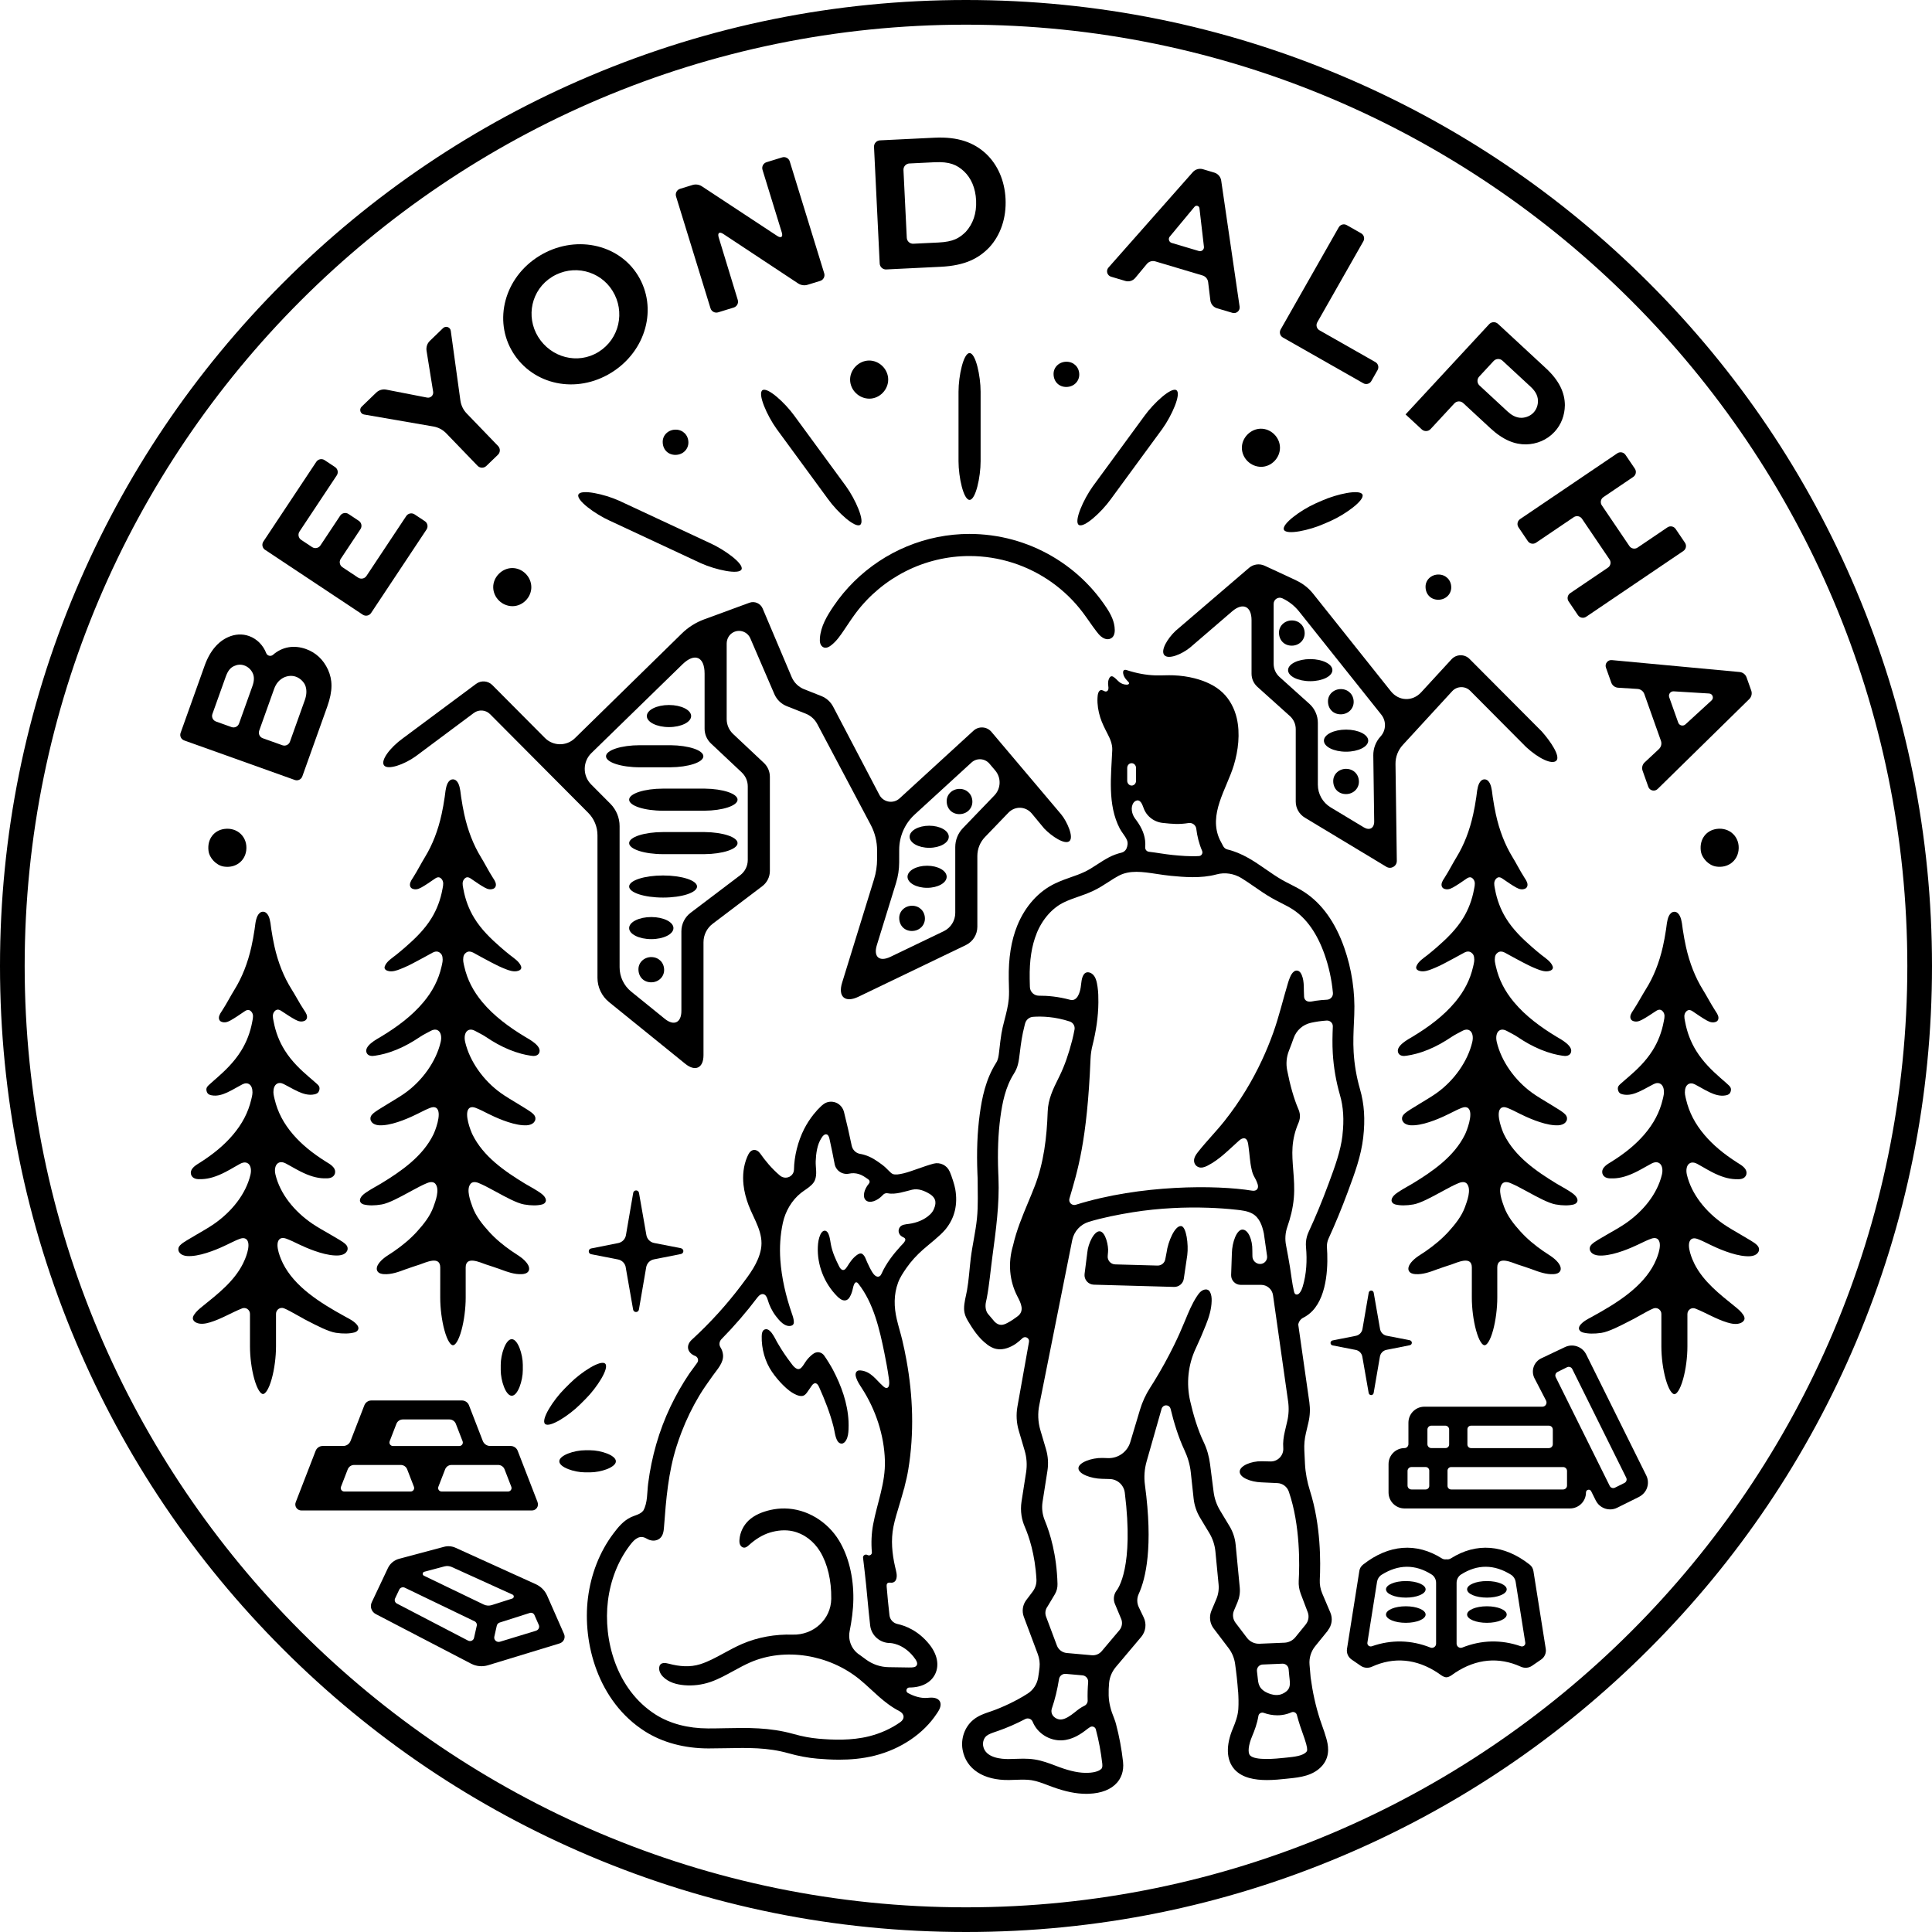 <svg width="400" height="400" viewBox="0 0 400 400" fill="none" xmlns="http://www.w3.org/2000/svg">
<g clip-path="url(#clip0_3263_7)">
<path d="M384.284 122.151C374.21 98.334 359.791 76.945 341.423 58.581C323.055 40.213 301.666 25.794 277.852 15.72C253.19 5.288 227 0 200 0C173 0 146.81 5.288 122.151 15.72C98.334 25.794 76.945 40.213 58.581 58.581C40.213 76.949 25.794 98.338 15.72 122.151C5.288 146.81 0 173 0 200C0 227 5.288 253.19 15.72 277.848C25.794 301.666 40.213 323.051 58.581 341.419C76.949 359.787 98.338 374.206 122.151 384.28C146.81 394.712 173.004 400 200 400C226.996 400 253.19 394.712 277.848 384.28C301.666 374.206 323.055 359.787 341.419 341.419C359.787 323.051 374.206 301.662 384.28 277.848C394.712 253.19 400 226.996 400 200C400 173.004 394.712 146.81 384.28 122.151H384.284ZM200 394.892C92.535 394.892 5.108 307.465 5.108 200C5.108 92.535 92.535 5.108 200 5.108C307.465 5.108 394.892 92.535 394.892 200C394.892 307.465 307.465 394.892 200 394.892Z" fill="black"/>
<path d="M38.135 153.299L61.033 161.483C61.665 161.711 62.364 161.381 62.592 160.744L67.739 146.345C68.965 142.911 68.832 140.73 67.916 138.663C66.938 136.53 65.362 135.096 63.355 134.377C60.887 133.493 58.455 133.89 56.522 135.571C56.066 135.968 55.34 135.795 55.12 135.234C54.503 133.631 53.245 132.287 51.564 131.686C50.138 131.175 48.617 131.285 47.218 131.917C45.254 132.782 43.49 134.676 42.374 137.799L37.392 151.735C37.164 152.368 37.494 153.067 38.131 153.295L38.135 153.299ZM53.662 151.283L56.754 142.632C57.182 141.437 57.886 140.687 58.828 140.239C59.599 139.905 60.459 139.819 61.268 140.109C62.078 140.4 62.765 141.037 63.15 141.783C63.531 142.659 63.535 143.748 63.123 144.907L60.031 153.558C59.803 154.191 59.107 154.525 58.471 154.297L54.404 152.843C53.772 152.615 53.438 151.92 53.666 151.283H53.662ZM43.977 147.822L46.739 140.098C47.179 138.864 47.713 138.227 48.483 137.893C49.112 137.595 49.839 137.508 50.574 137.772C51.344 138.047 51.968 138.616 52.314 139.351C52.688 140.137 52.629 141.029 52.255 142.07L49.493 149.794C49.265 150.431 48.57 150.761 47.933 150.533L44.716 149.382C44.083 149.154 43.749 148.458 43.977 147.822Z" fill="black"/>
<path d="M54.888 113.838L75.106 127.263C75.68 127.644 76.45 127.487 76.831 126.914L88.307 109.63C88.689 109.056 88.531 108.286 87.958 107.905L85.832 106.495C85.258 106.114 84.489 106.271 84.107 106.844L75.872 119.244C75.491 119.818 74.721 119.971 74.147 119.594L70.894 117.433C70.321 117.052 70.167 116.282 70.545 115.708L74.631 109.551C75.012 108.978 74.855 108.208 74.281 107.827L72.155 106.416C71.582 106.035 70.812 106.192 70.431 106.766L66.344 112.922C65.963 113.496 65.193 113.649 64.62 113.272L62.357 111.771C61.783 111.39 61.63 110.62 62.007 110.046L69.719 98.428C70.101 97.855 69.943 97.085 69.37 96.704L67.209 95.27C66.635 94.888 65.865 95.046 65.484 95.619L54.53 112.117C54.149 112.691 54.306 113.461 54.88 113.842L54.888 113.838Z" fill="black"/>
<path d="M75.369 85.818L89.733 88.301C90.743 88.474 91.67 88.969 92.385 89.708L98.88 96.442C99.371 96.949 100.176 96.965 100.687 96.474L103.096 94.152C103.602 93.66 103.618 92.855 103.127 92.344L96.629 85.606C95.917 84.871 95.462 83.928 95.32 82.915L93.328 68.492C93.222 67.721 92.287 67.395 91.725 67.938L89.002 70.566C88.448 71.1 88.193 71.87 88.315 72.633L89.678 81.107C89.796 81.834 89.152 82.459 88.425 82.317L79.974 80.671C79.219 80.526 78.445 80.754 77.891 81.288L74.874 84.2C74.312 84.742 74.603 85.689 75.373 85.822L75.369 85.818Z" fill="black"/>
<path d="M126.556 77.165C133.773 72.705 136.241 63.759 132.06 56.997C127.966 50.373 118.839 48.55 111.626 53.009C104.412 57.469 102.102 66.364 106.196 72.984C110.376 79.746 119.342 81.624 126.556 77.165ZM114.294 57.327C118.651 54.636 124.222 56.007 126.827 60.227C129.479 64.513 128.261 70.183 123.904 72.874C119.617 75.526 114.074 74.037 111.422 69.751C108.813 65.531 110.007 59.979 114.294 57.327Z" fill="black"/>
<path d="M147.104 63.83C147.309 64.498 148.016 64.871 148.684 64.667L151.909 63.673C152.577 63.469 152.951 62.762 152.746 62.094L148.798 49.152C148.515 48.224 148.943 47.902 149.752 48.437L165.236 58.675C165.818 59.06 166.545 59.167 167.213 58.958L169.806 58.161C170.474 57.956 170.847 57.249 170.643 56.581L163.512 33.424C163.307 32.756 162.6 32.383 161.932 32.587L158.707 33.581C158.039 33.785 157.665 34.493 157.87 35.161L161.862 48.126C162.148 49.053 161.716 49.376 160.907 48.841L145.336 38.587C144.755 38.202 144.028 38.096 143.36 38.304L140.806 39.09C140.138 39.294 139.765 40.001 139.969 40.669L147.1 63.826L147.104 63.83Z" fill="black"/>
<path d="M183.491 55.785L194.759 55.235C199.792 54.991 202.633 53.498 204.821 51.219C207.198 48.642 208.377 45.055 208.188 41.169C208.003 37.405 206.573 34.109 204.122 31.806C201.631 29.508 198.37 28.27 193.458 28.51L182.19 29.06C181.475 29.095 180.921 29.704 180.956 30.419L182.131 54.555C182.167 55.27 182.776 55.824 183.491 55.789V55.785ZM188.288 33.845L193.502 33.59C196.653 33.437 198.122 34.144 199.54 35.429C201.088 36.871 201.969 38.961 202.094 41.499C202.224 44.202 201.43 46.371 199.949 48.005C198.617 49.302 197.383 50.06 194.311 50.209L189.097 50.461C188.382 50.496 187.773 49.942 187.738 49.227L187.054 35.201C187.019 34.486 187.573 33.877 188.288 33.842V33.845Z" fill="black"/>
<path d="M230.041 57.29L232.984 58.166C233.73 58.39 234.54 58.142 235.039 57.545L237.447 54.646C237.871 54.135 238.559 53.927 239.192 54.115L248.963 57.027C249.595 57.215 250.055 57.761 250.134 58.413L250.593 62.189C250.688 62.959 251.23 63.6 251.973 63.824L255.159 64.77C255.976 65.014 256.774 64.327 256.648 63.482L252.837 37.39C252.723 36.608 252.165 35.963 251.407 35.736L249.061 35.036C248.303 34.812 247.486 35.044 246.959 35.637L229.495 55.396C228.929 56.036 229.22 57.046 230.037 57.29H230.041ZM242.189 48.984L247.317 42.808C247.639 42.419 248.275 42.607 248.334 43.11L249.262 51.09C249.328 51.675 248.778 52.139 248.212 51.97L242.586 50.296C242.02 50.127 241.812 49.436 242.189 48.984Z" fill="black"/>
<path d="M265.602 69.874L282.265 79.351C282.847 79.681 283.589 79.477 283.919 78.895L285.212 76.62C285.542 76.039 285.338 75.296 284.756 74.966L273.185 68.385C272.604 68.055 272.399 67.313 272.729 66.731L282.269 49.959C282.599 49.377 282.399 48.634 281.813 48.304L278.827 46.607C278.246 46.277 277.503 46.481 277.173 47.063L265.143 68.216C264.813 68.798 265.017 69.54 265.598 69.871L265.602 69.874Z" fill="black"/>
<path d="M296.189 88.834L301.108 83.522C301.595 82.996 302.416 82.964 302.943 83.451L308.573 88.665C311.249 91.144 313.661 92.036 315.979 92.005C318.152 91.95 320.266 91.117 321.853 89.404C323.244 87.899 323.955 85.989 323.99 83.899C323.978 81.318 322.839 78.811 320.073 76.249L310.145 67.052C309.618 66.565 308.797 66.596 308.31 67.123L291.01 85.801L294.358 88.901C294.884 89.388 295.706 89.356 296.193 88.83L296.189 88.834ZM306.239 77.982L309.237 74.745C309.724 74.218 310.545 74.187 311.072 74.674L316.855 80.029C317.637 80.752 318.395 81.679 318.419 82.984C318.423 83.883 318.14 84.732 317.5 85.424C316.887 86.084 315.975 86.469 315.048 86.504C313.802 86.524 312.848 85.864 312.097 85.168L306.314 79.813C305.787 79.326 305.756 78.505 306.243 77.978L306.239 77.982Z" fill="black"/>
<path d="M314.388 109.178L316.321 112.034C316.702 112.596 317.464 112.742 318.022 112.36L325.833 107.076C326.395 106.695 327.157 106.844 327.534 107.402L333.235 115.822C333.616 116.384 333.467 117.146 332.905 117.523L325.094 122.808C324.532 123.189 324.387 123.951 324.764 124.509L326.697 127.365C327.078 127.927 327.841 128.072 328.399 127.695L348.527 114.073C349.088 113.692 349.234 112.93 348.857 112.372L346.924 109.516C346.543 108.954 345.78 108.809 345.222 109.19L339.042 113.374C338.48 113.755 337.718 113.606 337.341 113.044L331.64 104.624C331.259 104.062 331.408 103.3 331.97 102.923L338.15 98.739C338.712 98.358 338.857 97.595 338.48 97.037L336.547 94.181C336.166 93.619 335.404 93.474 334.846 93.851L314.718 107.473C314.156 107.854 314.011 108.616 314.388 109.174V109.178Z" fill="black"/>
<path d="M332.495 138.227L333.595 141.319C333.811 141.924 334.365 142.345 335.01 142.384L339.029 142.635C339.673 142.675 340.231 143.095 340.443 143.704L343.877 153.369C344.093 153.974 343.928 154.646 343.461 155.086L340.498 157.856C340.031 158.292 339.866 158.964 340.082 159.569L341.265 162.901C341.551 163.71 342.585 163.95 343.198 163.349L362.167 144.737C362.634 144.278 362.795 143.586 362.575 142.969L361.609 140.25C361.389 139.634 360.831 139.198 360.175 139.135L333.713 136.667C332.857 136.589 332.208 137.422 332.495 138.235V138.227ZM346.518 143.134L353.857 143.582C354.584 143.625 354.898 144.521 354.364 145.012L348.95 149.975C348.462 150.423 347.677 150.23 347.457 149.605L345.594 144.36C345.374 143.735 345.861 143.091 346.521 143.134H346.518Z" fill="black"/>
<path d="M355.391 171.625C353.245 171.927 351.835 173.754 352.133 176.147C352.322 177.671 353.764 179.168 355.284 179.404C357.728 179.785 359.665 178.284 359.944 176.072C360.29 173.326 358.133 171.232 355.391 171.621V171.625Z" fill="black"/>
<path d="M46.426 171.627C44.281 171.929 42.87 173.756 43.169 176.153C43.358 177.677 44.804 179.174 46.32 179.41C48.764 179.791 50.701 178.29 50.98 176.078C51.326 173.332 49.169 171.238 46.426 171.627Z" fill="black"/>
<path d="M202.884 110.614C202.165 110.567 201.442 110.543 200.719 110.543C198.507 110.543 196.291 110.763 194.123 111.195C191.946 111.627 189.816 112.28 187.766 113.128C185.734 113.973 183.782 115.01 181.951 116.228C180.12 117.446 178.407 118.837 176.839 120.381C175.264 121.933 173.841 123.642 172.6 125.473C171.229 127.493 169.928 129.646 169.751 132.133C169.724 132.506 169.72 132.887 169.838 133.241C169.952 133.594 170.203 133.924 170.557 134.05C170.812 134.14 171.103 134.117 171.358 134.026C171.614 133.936 171.845 133.783 172.061 133.618C173.173 132.773 173.979 131.594 174.761 130.435C175.574 129.233 176.364 128.011 177.236 126.852C178.595 125.049 180.163 123.406 181.9 121.961C183.628 120.519 185.522 119.277 187.53 118.263C189.553 117.242 191.691 116.456 193.895 115.93C196.126 115.391 198.425 115.12 200.719 115.12C202.259 115.12 203.796 115.242 205.316 115.482C206.821 115.721 208.302 116.075 209.752 116.542C211.186 117.006 212.585 117.58 213.932 118.259C215.272 118.935 216.565 119.713 217.787 120.585C219.013 121.458 220.168 122.428 221.248 123.477C222.333 124.534 223.334 125.677 224.242 126.887C225.189 128.153 226.049 129.481 227.016 130.734C227.287 131.088 227.566 131.441 227.908 131.732C228.391 132.148 229.063 132.471 229.711 132.29C230.572 132.046 230.807 131.237 230.799 130.431C230.78 128.714 230.006 127.214 229.086 125.819C228.257 124.565 227.35 123.363 226.364 122.232C225.385 121.108 224.332 120.047 223.217 119.061C222.105 118.079 220.926 117.171 219.696 116.342C218.466 115.513 217.182 114.767 215.854 114.103C214.522 113.439 213.147 112.865 211.74 112.382C210.322 111.895 208.872 111.502 207.403 111.207C205.913 110.908 204.409 110.712 202.892 110.614H202.884Z" fill="black"/>
<path d="M203.025 95.49V81.106C203.025 77.809 202 73.099 200.739 73.099C199.477 73.099 198.452 77.809 198.452 81.106V95.49C198.452 98.786 199.477 103.497 200.739 103.497C202 103.497 203.025 98.786 203.025 95.49Z" fill="black"/>
<path d="M223.338 108.667C224.363 109.406 228.013 106.086 229.982 103.347L240.649 88.79C242.621 86.048 244.606 81.534 243.58 80.799C242.555 80.06 238.909 83.38 236.936 86.119L226.269 100.676C224.297 103.418 222.313 107.928 223.338 108.667Z" fill="black"/>
<path d="M157.846 80.795C156.821 81.534 158.805 86.048 160.777 88.787L171.444 103.343C173.417 106.086 177.063 109.402 178.088 108.663C179.114 107.925 177.13 103.41 175.157 100.672L164.49 86.115C162.518 83.373 158.872 80.056 157.846 80.795Z" fill="black"/>
<path d="M145.112 116.611C148.193 117.994 153.013 119.039 153.528 117.884C154.047 116.733 150.067 113.822 146.986 112.439L128.171 103.661C125.09 102.278 120.273 101.233 119.755 102.388C119.236 103.54 123.216 106.451 126.297 107.834L145.112 116.611Z" fill="black"/>
<path d="M274.239 108.406L275.539 107.836C278.619 106.453 282.6 103.542 282.081 102.391C281.562 101.239 276.745 102.281 273.665 103.664L272.365 104.233C269.284 105.616 265.304 108.528 265.823 109.679C266.341 110.83 271.158 109.789 274.239 108.406Z" fill="black"/>
<path d="M261.103 96.652C263.217 96.652 265.024 94.814 265.005 92.672C264.985 90.539 263.154 88.735 261.029 88.759C258.911 88.783 257.088 90.641 257.115 92.747C257.143 94.884 258.95 96.648 261.107 96.652H261.103Z" fill="black"/>
<path d="M295.144 121.468C295.144 123.087 296.279 124.191 297.827 124.171C299.32 124.152 300.479 123.02 300.464 121.578C300.448 120.085 299.348 118.973 297.859 118.95C296.377 118.926 295.144 120.018 295.144 121.472V121.468Z" fill="black"/>
<path d="M220.813 80.114C222.306 80.094 223.465 78.962 223.449 77.52C223.433 76.027 222.333 74.915 220.844 74.892C219.359 74.868 218.129 75.961 218.129 77.414C218.129 79.033 219.265 80.137 220.813 80.118V80.114Z" fill="black"/>
<path d="M179.991 82.538C182.105 82.538 183.912 80.699 183.892 78.558C183.873 76.425 182.042 74.621 179.916 74.645C177.798 74.668 175.975 76.527 176.003 78.633C176.03 80.77 177.838 82.534 179.995 82.538H179.991Z" fill="black"/>
<path d="M139.888 94.176C141.381 94.156 142.54 93.025 142.525 91.583C142.509 90.09 141.409 88.978 139.92 88.954C138.435 88.931 137.205 90.023 137.205 91.477C137.205 93.096 138.34 94.2 139.888 94.18V94.176Z" fill="black"/>
<path d="M110.003 121.523C109.983 119.389 108.153 117.586 106.027 117.61C103.909 117.633 102.086 119.492 102.114 121.597C102.141 123.735 103.949 125.499 106.106 125.503C108.219 125.503 110.027 123.664 110.007 121.523H110.003Z" fill="black"/>
<path d="M268.391 120.172L261.834 117.127C260.761 116.628 259.5 116.801 258.6 117.571L243.395 130.607C241.69 132.218 240.24 134.669 241.058 135.632C241.879 136.595 244.594 135.51 246.366 134.088L255.119 126.56C257.32 124.682 259.119 125.511 259.119 128.407V139.49C259.119 140.524 259.559 141.506 260.325 142.197L267.063 148.256C267.83 148.947 268.27 149.93 268.27 150.963V165.964C268.27 167.319 268.981 168.576 270.144 169.28L287.042 179.464C287.997 180.037 289.207 179.342 289.195 178.23L288.924 158.173C288.905 156.719 289.443 155.316 290.425 154.244L300.664 143.101C301.658 142.021 303.351 141.985 304.389 143.022L315.967 154.668C318.549 157.049 321.334 158.377 322.226 157.485C323.118 156.593 321.032 153.489 319.201 151.434L304.247 136.418C303.21 135.381 301.513 135.416 300.523 136.496L294.244 143.329C292.445 145.289 289.616 145.187 287.958 143.109L271.865 122.918C270.934 121.751 269.747 120.816 268.391 120.187V120.172ZM285.828 152.476C284.846 153.544 284.308 154.951 284.327 156.404L284.512 170.058C284.532 171.46 283.561 172.018 282.359 171.291L275.491 167.154C273.853 166.164 272.847 164.392 272.847 162.475V149.651C272.847 148.154 272.21 146.724 271.095 145.722L264.903 140.154C264.136 139.463 263.696 138.481 263.696 137.447V125.012C263.696 124.093 264.651 123.48 265.488 123.869C266.84 124.497 268.03 125.432 268.961 126.599L285.985 147.961C287.054 149.301 286.987 151.218 285.828 152.479V152.476Z" fill="black"/>
<path d="M180.953 182.066L174.352 203.448C173.448 206.379 174.969 207.691 177.735 206.363L199.965 195.672C201.423 194.969 202.35 193.496 202.35 191.877V177.218C202.35 175.756 202.916 174.354 203.929 173.301L208.774 168.268C210.149 166.838 212.325 166.908 213.61 168.417L216.203 171.548C217.724 173.128 220.451 174.963 221.413 174.145C222.376 173.328 220.902 170.04 219.692 168.59L205.261 151.518C204.314 150.403 202.629 150.297 201.548 151.287L186.253 165.293C184.952 166.484 182.878 166.122 182.061 164.559L172.486 146.297C171.963 145.303 171.103 144.529 170.058 144.112L166.494 142.702C165.327 142.238 164.392 141.327 163.901 140.168L157.898 125.984C157.446 124.919 156.24 124.397 155.151 124.794L145.792 128.232C144.064 128.868 142.484 129.862 141.168 131.155L119.032 152.831C117.303 154.524 114.534 154.504 112.828 152.791L101.937 141.841C101.038 140.934 99.607 140.824 98.578 141.582L83.385 152.878C80.745 154.791 78.756 157.439 79.507 158.457C80.257 159.475 83.652 158.327 86.096 156.563L98.111 147.605C99.14 146.847 100.57 146.957 101.47 147.865L121.783 168.283C123.012 169.517 123.7 171.187 123.7 172.927V202.442C123.7 204.398 124.584 206.249 126.104 207.479L141.887 220.256C143.958 221.933 145.651 221.124 145.651 218.46V195.083C145.651 193.578 146.354 192.16 147.557 191.252L157.831 183.469C158.813 182.722 159.394 181.559 159.394 180.326V160.822C159.394 159.734 158.943 158.693 158.153 157.95L151.78 151.959C150.935 151.161 150.452 150.053 150.452 148.89V133.253C150.452 132.267 150.979 131.331 151.859 130.891C153.195 130.227 154.774 130.832 155.348 132.164L160.322 143.704C160.813 144.847 161.744 145.751 162.903 146.207L166.797 147.747C167.842 148.159 168.702 148.933 169.225 149.931L180.277 170.778C181.145 172.417 181.597 174.244 181.593 176.102V177.898C181.585 179.312 181.373 180.719 180.953 182.07V182.066ZM153.576 159.934C154.369 160.681 154.817 161.718 154.817 162.806V178.059C154.817 179.292 154.24 180.455 153.254 181.202L142.979 188.985C141.781 189.893 141.074 191.311 141.074 192.816V209.31C141.074 211.734 139.53 212.469 137.648 210.944L130.682 205.302C129.161 204.072 128.281 202.222 128.281 200.265V171.045C128.281 169.305 127.593 167.635 126.364 166.401L122.392 162.41C120.6 160.606 120.623 157.691 122.443 155.915L141.302 137.535C143.82 135.084 145.879 135.952 145.879 139.464V150.87C145.879 152.033 146.358 153.141 147.207 153.939L153.58 159.93L153.576 159.934ZM185.526 182.762C185.942 181.41 186.159 180.003 186.163 178.589L186.17 175.909C186.178 173.143 187.341 170.507 189.38 168.637L201.136 157.872C202.216 156.882 203.898 156.988 204.849 158.103L206.043 159.51C207.324 161.019 207.253 163.25 205.882 164.677L199.356 171.458C198.342 172.511 197.777 173.914 197.777 175.375V189.001C197.777 190.62 196.849 192.093 195.392 192.796L184.367 198.096C182.061 199.204 180.788 198.112 181.546 195.664L185.53 182.762H185.526Z" fill="black"/>
<path d="M134.898 198.152C133.413 198.128 132.183 199.22 132.183 200.674C132.183 202.293 133.319 203.397 134.867 203.377C136.36 203.358 137.519 202.226 137.503 200.784C137.487 199.291 136.387 198.179 134.898 198.156V198.152Z" fill="black"/>
<path d="M134.841 189.865C132.307 189.865 130.256 190.891 130.256 192.152C130.256 193.413 132.311 194.439 134.841 194.439C137.371 194.439 139.43 193.413 139.43 192.152C139.43 190.891 137.375 189.865 134.841 189.865Z" fill="black"/>
<path d="M137.286 181.259C133.404 181.259 130.257 182.284 130.257 183.545C130.257 184.807 133.404 185.832 137.286 185.832C141.168 185.832 144.315 184.807 144.315 183.545C144.315 182.284 141.168 181.259 137.286 181.259Z" fill="black"/>
<path d="M145.89 172.27C145.816 172.27 137.357 172.27 137.286 172.27C133.404 172.27 130.257 173.295 130.257 174.556C130.257 175.817 133.404 176.843 137.286 176.843C137.333 176.843 145.769 176.843 145.816 176.843C149.631 176.819 152.703 175.802 152.703 174.556C152.703 173.311 149.674 172.309 145.894 172.27H145.89Z" fill="black"/>
<path d="M137.286 163.276C133.404 163.276 130.257 164.302 130.257 165.563C130.257 166.824 133.404 167.85 137.286 167.85C137.333 167.85 145.769 167.85 145.816 167.85C149.631 167.826 152.703 166.809 152.703 165.563C152.703 164.318 149.674 163.316 145.894 163.276C145.82 163.276 137.361 163.276 137.29 163.276H137.286Z" fill="black"/>
<path d="M138.737 158.861C142.552 158.838 145.624 157.82 145.624 156.575C145.624 155.329 142.595 154.327 138.815 154.288C138.745 154.288 132.568 154.288 132.498 154.288C128.616 154.288 125.469 155.314 125.469 156.575C125.469 157.836 128.616 158.861 132.498 158.861C132.545 158.861 138.694 158.861 138.741 158.861H138.737Z" fill="black"/>
<path d="M138.504 150.537C141.039 150.537 143.093 149.512 143.093 148.251C143.093 146.989 141.039 145.964 138.504 145.964C135.97 145.964 133.919 146.989 133.919 148.251C133.919 149.512 135.974 150.537 138.504 150.537Z" fill="black"/>
<path d="M188.857 192.747C190.35 192.728 191.509 191.596 191.494 190.154C191.478 188.661 190.378 187.549 188.889 187.526C187.408 187.502 186.178 188.594 186.174 190.048C186.174 191.667 187.309 192.771 188.857 192.751V192.747Z" fill="black"/>
<path d="M191.945 183.814C194.185 183.814 196 182.788 196 181.527C196 180.266 194.185 179.24 191.945 179.24C189.706 179.24 187.891 180.266 187.891 181.527C187.891 182.788 189.706 183.814 191.945 183.814Z" fill="black"/>
<path d="M192.382 175.528C194.621 175.528 196.436 174.503 196.436 173.242C196.436 171.981 194.621 170.955 192.382 170.955C190.142 170.955 188.327 171.981 188.327 173.242C188.327 174.503 190.142 175.528 192.382 175.528Z" fill="black"/>
<path d="M198.684 168.555C200.177 168.535 201.336 167.404 201.32 165.962C201.305 164.469 200.204 163.357 198.715 163.333C197.23 163.31 196 164.402 196 165.856C196 167.475 197.136 168.579 198.684 168.559V168.555Z" fill="black"/>
<path d="M278.744 159.18C277.258 159.156 276.029 160.249 276.029 161.702C276.029 163.321 277.164 164.425 278.712 164.406C280.205 164.386 281.364 163.254 281.349 161.812C281.333 160.319 280.233 159.208 278.744 159.184V159.18Z" fill="black"/>
<path d="M274.944 145.192C274.944 146.81 276.079 147.914 277.627 147.891C279.12 147.871 280.279 146.74 280.263 145.298C280.248 143.805 279.148 142.693 277.659 142.669C276.173 142.646 274.944 143.738 274.944 145.192Z" fill="black"/>
<path d="M274.102 153.345C274.102 154.61 276.156 155.632 278.687 155.632C281.217 155.632 283.276 154.606 283.276 153.345C283.276 152.084 281.221 151.059 278.687 151.059C276.152 151.059 274.102 152.084 274.102 153.345Z" fill="black"/>
<path d="M266.68 138.745C266.68 140.01 268.735 141.031 271.269 141.031C273.803 141.031 275.858 140.006 275.858 138.745C275.858 137.483 273.803 136.458 271.269 136.458C268.735 136.458 266.68 137.483 266.68 138.745Z" fill="black"/>
<path d="M264.8 130.974C264.8 132.593 265.936 133.697 267.484 133.677C268.977 133.657 270.136 132.526 270.12 131.084C270.104 129.591 269.004 128.479 267.515 128.455C266.034 128.432 264.804 129.524 264.8 130.978V130.974Z" fill="black"/>
<path d="M196.614 242.554C196.071 241.265 194.645 240.565 193.294 240.919C191.274 241.45 188.705 242.542 187.058 242.931C186.225 243.127 185.385 243.28 184.846 243.068C184.571 242.958 184.257 242.64 183.896 242.275C183.546 241.921 183.149 241.516 182.642 241.147L182.532 241.064C181.546 240.345 180.43 239.532 178.949 239.1C178.647 239.01 178.34 238.939 178.034 238.888C177.173 238.735 176.513 238.043 176.336 237.198C175.853 234.872 175.323 232.543 174.745 230.244C174.525 229.368 173.912 228.614 173.063 228.284C172.172 227.942 171.189 228.064 170.443 228.653C170.254 228.798 170.109 228.92 170.058 228.967C169.496 229.486 168.962 230.067 168.427 230.739C167.685 231.674 167.036 232.68 166.498 233.733C165.198 236.279 164.424 239.403 164.384 242.165C164.377 242.695 164.117 243.186 163.681 243.493L163.665 243.504C163.013 243.964 162.117 243.921 161.497 243.402C159.732 241.925 158.338 240.169 157.438 238.88C156.66 237.768 155.532 237.823 154.935 239.021C154.849 239.194 154.77 239.367 154.692 239.544C153.922 241.355 153.721 243.367 153.937 245.323C154.094 246.75 154.468 248.148 154.974 249.496C156.102 252.49 158.173 255.307 157.544 258.639C157.006 261.483 155.167 263.868 153.466 266.123C150.464 270.103 147.077 273.836 143.404 277.215L143.227 277.38C141.974 278.535 142.256 280.032 143.852 280.708L143.938 280.743H143.95C144.504 280.979 144.704 281.659 144.355 282.138L142.693 284.425C141.255 286.562 139.962 288.829 138.846 291.159C136.426 296.223 134.909 301.594 134.19 307.161C133.955 308.992 134.108 311.122 133.192 312.748C132.579 313.55 131.53 313.695 130.666 314.1C129.079 314.843 127.994 316.167 126.973 317.53C124.16 321.278 122.344 325.895 121.724 330.881C120.576 340.149 123.782 352.274 133.542 358.466C137.165 360.764 141.702 361.986 146.665 361.994C147.934 361.994 149.187 361.97 150.401 361.947C154.782 361.857 158.915 361.77 163.221 362.988C165.272 363.566 167.284 363.943 169.197 364.108C170.549 364.222 172.081 364.324 173.716 364.324C176.026 364.324 178.544 364.124 181.063 363.495C186.532 362.124 191.239 358.929 193.981 354.737L194.209 354.388C195.372 352.608 194.567 351.303 192.421 351.492L192.001 351.527C190.587 351.649 189.184 351.166 187.99 350.529C187.42 350.227 187.644 349.374 188.284 349.382C190.818 349.382 192.759 348.364 193.62 346.585C194.516 344.726 194.052 342.459 192.347 340.369C190.072 337.579 187.436 336.585 185.801 336.228C184.913 336.035 184.249 335.301 184.155 334.413C183.919 332.436 183.738 330.46 183.573 328.476C183.538 328.044 183.625 327.667 184.131 327.663C184.292 327.663 184.454 327.686 184.619 327.682C185.015 327.675 185.341 327.439 185.499 327.085C185.868 326.244 185.51 325.219 185.314 324.362C184.697 321.648 184.43 318.858 184.968 316.119C185.283 314.513 185.797 312.941 186.261 311.373C186.579 310.297 186.905 309.201 187.204 308.085H187.243C187.251 308.006 187.259 307.928 187.267 307.845C187.581 306.647 187.86 305.425 188.064 304.175C188.661 300.525 188.921 296.722 188.838 292.876C188.756 289.104 188.355 285.34 187.675 281.619C187.416 280.209 187.133 278.802 186.795 277.407C186.449 275.977 186.005 274.575 185.672 273.144C185.074 270.587 185.023 268.021 185.939 265.55C186.335 264.473 186.999 263.491 187.648 262.548C188.63 261.126 189.809 259.857 191.109 258.709C192.394 257.574 194.594 255.912 195.698 254.588C195.753 254.521 195.808 254.454 195.863 254.388C197.674 252.101 198.319 249.359 197.784 246.231C197.623 245.288 197.054 243.563 196.625 242.546L196.614 242.554ZM193.675 249.201C193.545 250.038 193.223 250.797 192.606 251.398C191.431 252.541 189.797 253.177 188.17 253.394C187.502 253.484 186.63 253.515 186.245 254.156C185.77 254.922 186.186 255.826 186.996 256.152C187.345 256.293 187.55 256.556 187.373 256.918C187.172 257.334 186.768 257.668 186.461 258.006C184.913 259.711 183.459 261.589 182.52 263.699C182.426 263.907 182.304 264.116 182.108 264.23C181.483 264.591 180.878 263.856 180.595 263.393C180.187 262.725 179.849 262.022 179.527 261.31C179.271 260.749 179.079 260.002 178.544 259.629C178.175 259.37 177.731 259.605 177.421 259.833C176.568 260.458 176.053 261.189 175.382 262.265C175.075 262.752 174.643 263.251 174.085 262.713C173.94 262.572 173.834 262.391 173.743 262.21C172.989 260.721 172.313 259.224 172.014 257.574C171.889 256.871 171.818 256.152 171.535 255.492C171.405 255.185 171.189 254.871 170.859 254.812C170.419 254.733 170.066 255.154 169.877 255.547C169.496 256.352 169.362 257.256 169.323 258.148C169.162 261.876 170.639 265.668 173.303 268.359C173.716 268.775 174.309 269.282 174.934 269.239C175.417 269.204 175.719 268.909 175.939 268.52C176.242 267.994 176.442 267.416 176.564 266.823C176.835 265.507 177.224 265.161 177.707 265.77C180.862 269.762 182.116 275.246 183.102 280.114C183.448 281.827 183.77 283.541 184.01 285.269C184.072 285.717 184.332 287.21 183.625 287.359C183.334 287.422 183.031 287.171 182.835 286.994C181.377 285.698 180.348 283.949 178.206 283.737C177.971 283.713 177.719 283.717 177.519 283.835C177.299 283.965 177.173 284.212 177.146 284.464C177.118 284.715 177.173 284.971 177.252 285.21C177.507 286.02 177.986 286.715 178.442 287.422C181.31 291.866 183.047 297.119 183.208 302.364C183.349 307.012 181.621 311.13 180.78 315.581C180.43 317.444 180.34 319.404 180.513 321.376C180.556 321.864 180.03 322.194 179.601 321.946C179.161 321.695 178.627 322.036 178.686 322.532L179.024 325.4C179.244 327.25 179.421 329.144 179.593 330.975C179.766 332.79 179.943 334.672 180.159 336.538C180.403 338.609 182.175 340.173 184.277 340.173C184.383 340.173 186.889 340.251 189.082 342.935C189.824 343.842 190.017 344.369 189.813 344.75C189.577 345.194 189.117 345.249 188.135 345.233L183.986 345.17C182.308 345.147 180.67 344.593 179.314 343.599L178.018 342.648C176.36 341.603 175.535 339.646 175.904 337.756C176.328 335.584 176.651 333.364 176.678 331.081C176.737 326.519 175.688 322.221 173.724 318.972C171.366 315.074 167.087 312.367 162.459 312.312C161.481 312.301 160.506 312.403 159.556 312.615C157.894 312.992 156.192 313.648 154.959 314.835C153.894 315.864 153.214 317.275 153.1 318.752C153.073 319.102 153.077 319.467 153.218 319.793C153.36 320.119 153.662 320.398 154.02 320.422C154.444 320.453 154.798 320.135 155.108 319.856C156.357 318.736 157.799 317.785 159.43 317.294C160.939 316.842 162.577 316.677 164.137 317.023C166.42 317.526 168.486 319.066 169.802 321.247C171.335 323.777 172.148 327.223 172.101 330.955C172.101 330.983 172.101 331.01 172.101 331.042C172.03 335.289 168.412 338.558 164.113 338.432C160.499 338.326 156.908 338.955 153.654 340.357C152.334 340.927 151.093 341.603 149.89 342.259C148.232 343.163 146.665 344.019 145.003 344.546C142.842 345.233 140.661 345.033 138.485 344.455C137.821 344.278 136.795 344.105 136.54 344.954C136.304 345.748 136.685 346.545 137.239 347.119C138.398 348.317 140.056 348.757 141.663 348.903C143.494 349.064 145.325 348.828 147.05 348.247C148.767 347.665 150.374 346.758 151.953 345.897C153.124 345.261 154.232 344.656 155.375 344.16C162.495 341.088 171.567 342.502 177.955 347.685C178.764 348.341 179.534 349.052 180.348 349.802C181.44 350.812 182.572 351.853 183.837 352.788C184.615 353.362 185.396 353.853 186.182 354.258C187.282 354.828 187.381 355.861 186.383 356.564C184.52 357.877 182.328 358.878 179.951 359.476C176.258 360.403 172.411 360.23 169.476 359.978C167.83 359.837 166.086 359.511 164.294 359.004C159.375 357.617 154.727 357.711 150.224 357.806C149.034 357.829 147.808 357.857 146.586 357.853C142.433 357.845 138.685 356.855 135.746 354.989C127.55 349.787 124.875 339.418 125.865 331.45C126.395 327.168 127.939 323.219 130.328 320.041C131.063 319.066 132.084 317.785 133.503 318.363C133.75 318.465 133.974 318.614 134.218 318.728C135 319.094 135.962 319.062 136.626 318.496C137.306 317.911 137.412 316.992 137.475 316.151C137.899 310.442 138.351 304.855 140.096 299.382C140.406 298.408 140.748 297.441 141.117 296.483C142.119 293.874 143.345 291.355 144.775 288.959C145.643 287.509 146.637 286.138 147.616 284.758C148.496 283.521 149.859 282.118 149.694 280.48C149.639 279.918 149.45 279.399 149.164 278.951C148.818 278.409 148.928 277.706 149.372 277.254C152.04 274.543 154.534 271.651 156.817 268.626L156.833 268.606C157.627 267.557 158.558 267.746 158.919 269.023C159.269 270.261 159.854 271.467 160.652 272.508C161.351 273.423 162.495 274.814 163.811 274.484C164.168 274.394 164.361 274.119 164.361 273.765C164.361 273.144 164.153 272.539 163.948 271.95C162.703 268.355 161.823 264.615 161.559 260.831C161.383 258.273 161.536 255.696 162.078 253.197C162.597 250.797 163.909 248.51 165.85 246.974C166.604 246.384 167.304 246.015 167.995 245.351C168.298 245.06 168.561 244.726 168.718 244.341C169.225 243.104 168.84 241.728 168.883 240.432C168.938 238.868 169.186 236.963 170.062 235.635C170.242 235.309 170.726 234.668 171.221 234.892C171.555 235.041 171.68 235.525 171.747 235.839C172.128 237.56 172.482 239.285 172.804 241.002C172.93 241.666 173.327 242.259 173.9 242.632C174.47 243.005 175.169 243.131 175.829 242.986C176.446 242.848 177.126 242.876 177.79 243.072C178.478 243.273 179.079 243.681 179.806 244.208C179.959 244.322 180.049 244.502 180.045 244.687C180.045 244.813 179.994 244.931 179.912 245.029C178.823 246.329 178.536 247.865 179.283 248.522C180.057 249.205 181.652 248.679 182.847 247.351L182.906 247.296C183.153 247.068 183.499 246.993 183.833 247.06C185.424 247.382 187.506 246.632 188.858 246.314H188.87C190.123 246.015 191.424 246.545 192.484 247.194C193.192 247.626 193.785 248.321 193.651 249.197L193.675 249.201Z" fill="black"/>
<path d="M166.95 281.707C166.584 282.186 166.321 282.76 165.889 283.18C165.732 283.334 165.531 283.448 165.311 283.455C165.091 283.463 164.883 283.357 164.702 283.231C164.278 282.937 163.979 282.485 163.673 282.076C162.789 280.917 161.968 279.703 161.229 278.45C160.962 277.994 160.675 277.534 160.451 277.055C160.29 276.749 159.999 276.265 159.787 275.99C159.508 275.625 159.041 275.11 158.487 275.209C157.815 275.326 157.72 276.077 157.705 276.639C157.642 279.2 158.373 281.907 159.842 284.041C160.522 285.023 161.288 285.946 162.137 286.787C162.966 287.612 163.838 288.351 164.926 288.807C165.291 288.96 165.704 289.07 166.097 289.019C166.549 288.96 166.847 288.63 167.099 288.284C167.437 287.82 167.747 287.341 168.077 286.874C168.183 286.724 168.301 286.583 168.454 286.489C169 286.162 169.37 286.697 169.574 287.153C170.772 289.816 171.849 292.563 172.572 295.392C172.819 296.358 172.89 297.533 173.428 298.397C173.432 298.405 173.436 298.413 173.444 298.417C173.633 298.684 173.931 298.892 174.253 298.884C174.662 298.877 174.984 298.523 175.173 298.193C175.562 297.513 175.648 296.708 175.68 295.938C175.703 295.388 175.703 294.838 175.68 294.284C175.507 290.531 174.187 286.897 172.45 283.597C172.002 282.748 171.181 281.42 170.623 280.638C170.368 280.281 169.975 280.033 169.539 279.974C169.032 279.904 168.611 280.104 168.222 280.403C167.739 280.776 167.319 281.216 166.95 281.699V281.707Z" fill="black"/>
<path d="M363.854 257.866C363.484 257.469 362.997 257.167 362.522 256.876C362.471 256.845 362.419 256.813 362.368 256.782C361.854 256.464 361.213 256.09 360.577 255.721C359.304 254.978 357.858 254.149 356.852 253.454C353.127 250.877 350.212 247.234 349.257 243.239C349.026 242.253 349.187 241.372 349.686 240.952C349.933 240.744 350.487 240.465 351.414 240.976C351.799 241.184 352.181 241.404 352.577 241.632C352.589 241.64 352.601 241.647 352.613 241.651C353.198 241.989 353.807 242.343 354.412 242.653C356.251 243.604 357.795 244.08 359.261 244.138C359.807 244.162 360.231 244.17 360.655 244.048C361.127 243.911 361.457 243.577 361.567 243.137C361.665 242.736 361.559 242.304 361.284 241.946C360.911 241.467 360.447 241.18 359.913 240.846C359.897 240.838 359.885 240.826 359.87 240.818C359.787 240.767 359.705 240.716 359.626 240.665C356.86 238.897 354.656 237.055 352.9 234.984C350.963 232.705 349.717 230.32 349.092 227.66C349.053 227.495 349.014 227.33 348.975 227.165C348.884 226.78 348.837 226.462 348.837 226.171C348.833 225.378 349.065 224.78 349.501 224.494C349.89 224.234 350.401 224.242 350.935 224.521C351.304 224.71 351.67 224.914 352.035 225.122C352.687 225.488 353.363 225.873 354.031 226.179C354.923 226.588 356.106 227.032 357.339 226.776C357.838 226.674 358.157 226.505 358.325 225.951C358.522 225.276 358.157 224.926 357.893 224.674C357.516 224.313 357.107 223.963 356.781 223.68C356.73 223.637 356.683 223.594 356.632 223.551C356.487 223.425 356.341 223.299 356.196 223.17C354.542 221.712 352.652 219.932 351.19 217.575C350.063 215.763 349.285 213.744 348.884 211.552C348.868 211.477 348.857 211.402 348.841 211.328C348.715 210.691 348.589 210.035 349.061 209.477C349.627 208.801 350.259 209.241 350.633 209.509C350.676 209.54 350.723 209.571 350.77 209.603C351.564 210.145 352.463 210.766 353.367 211.273C354.118 211.693 354.683 211.78 355.261 211.559C355.744 211.375 355.917 210.833 355.685 210.235C355.571 209.933 355.414 209.697 355.233 209.422C355.206 209.379 355.178 209.34 355.151 209.296C354.656 208.542 354.157 207.666 353.666 206.801C353.351 206.248 352.962 205.56 352.597 204.971C351.002 202.409 349.811 199.407 349.057 196.016C348.821 194.952 348.605 193.781 348.401 192.437C348.381 192.292 348.358 192.135 348.338 191.966C348.338 191.946 348.334 191.926 348.33 191.907C348.22 191.011 348.055 189.656 347.36 189.054C346.983 188.689 346.362 188.681 345.969 189.047C345.289 189.616 345.132 190.917 345.014 191.864C344.991 192.052 344.967 192.233 344.943 192.394C344.739 193.734 344.527 194.901 344.287 195.958C343.529 199.333 342.335 202.307 340.743 204.833C340.382 205.407 340.005 206.063 339.671 206.64C339.184 207.481 338.685 208.357 338.182 209.108C338.154 209.151 338.123 209.194 338.095 209.237C337.915 209.505 337.761 209.736 337.643 210.039C337.412 210.628 337.584 211.174 338.068 211.371C338.649 211.607 339.219 211.532 339.969 211.127C340.881 210.636 341.777 210.031 342.57 209.509C342.614 209.477 342.661 209.446 342.708 209.418C343.085 209.159 343.714 208.731 344.283 209.418C344.759 209.988 344.629 210.64 344.503 211.273C344.488 211.347 344.476 211.422 344.46 211.493C344.059 213.677 343.281 215.685 342.154 217.477C340.692 219.81 338.799 221.559 337.14 222.989C336.995 223.115 336.846 223.24 336.7 223.366C336.653 223.405 336.602 223.449 336.555 223.488C336.186 223.798 335.809 224.124 335.443 224.466C335.176 224.718 334.811 225.059 335.011 225.739C335.176 226.301 335.498 226.474 335.997 226.584C337.231 226.863 338.413 226.438 339.309 226.042C339.977 225.747 340.653 225.374 341.305 225.02C341.675 224.82 342.036 224.623 342.405 224.439C342.944 224.171 343.45 224.171 343.839 224.439C344.272 224.733 344.507 225.334 344.503 226.128C344.503 226.423 344.456 226.737 344.366 227.122C344.327 227.287 344.287 227.452 344.248 227.613C343.623 230.269 342.374 232.634 340.437 234.886C338.677 236.933 336.469 238.748 333.699 240.481C333.62 240.528 333.542 240.579 333.467 240.626C333.447 240.638 333.428 240.65 333.408 240.661C332.874 240.987 332.414 241.27 332.037 241.746C331.758 242.099 331.652 242.532 331.754 242.936C331.86 243.38 332.194 243.718 332.665 243.863C333.094 243.993 333.514 243.989 334.064 243.973C335.537 243.93 337.078 243.478 338.92 242.547C339.529 242.241 340.138 241.895 340.759 241.545C341.156 241.321 341.537 241.105 341.922 240.905C342.853 240.41 343.407 240.693 343.651 240.905C344.15 241.333 344.315 242.213 344.079 243.199C343.124 247.183 340.209 250.798 336.477 253.348C335.471 254.036 334.021 254.857 332.732 255.595C332.08 255.969 331.463 256.326 330.956 256.636C330.905 256.668 330.85 256.699 330.799 256.735C330.328 257.022 329.84 257.32 329.467 257.717C329.2 258 329.09 258.338 329.149 258.695C329.224 259.143 329.569 259.532 330.08 259.736C330.654 259.968 331.216 259.968 331.829 259.941C334.481 259.807 337.863 258.291 339.195 257.654C339.352 257.579 339.51 257.501 339.671 257.426C340.331 257.104 341.085 256.743 341.84 256.468C342.739 256.138 343.171 256.464 343.344 256.684C344.272 257.851 342.889 260.88 342.523 261.607C340.087 266.435 334.897 269.724 329.664 272.592C329.605 272.623 329.546 272.659 329.487 272.69C329.31 272.788 329.137 272.887 328.972 272.965C328.937 272.985 328.905 273.001 328.87 273.02C327.974 273.5 326.988 274.246 326.906 274.906C326.87 275.165 326.98 275.409 327.22 275.625C327.318 275.712 327.546 275.829 327.691 275.869C328.736 276.152 330.033 276.183 331.553 275.959C333.086 275.731 335.6 274.427 337.27 273.562C337.604 273.39 337.938 273.217 338.272 273.048C338.582 272.887 339.042 272.627 339.533 272.352C340.519 271.798 341.635 271.17 342.319 270.903C342.688 270.757 343.105 270.804 343.435 271.028C343.769 271.256 343.973 271.637 343.969 272.042C343.969 274.281 343.969 276.525 343.969 278.764C343.969 281 344.299 283.522 344.857 285.514C345.501 287.829 346.236 288.654 346.664 288.654C347.093 288.654 347.823 287.832 348.472 285.518C349.03 283.526 349.36 281.008 349.36 278.776C349.36 276.537 349.36 274.297 349.36 272.062C349.36 271.657 349.56 271.276 349.894 271.048C350.098 270.91 350.334 270.84 350.578 270.844C350.727 270.844 350.876 270.875 351.022 270.934C353.253 271.826 355.296 273.107 357.622 273.81C358.565 274.097 359.618 274.289 360.49 273.869C360.832 273.704 361.146 273.413 361.186 273.036C361.209 272.753 361.08 272.478 360.926 272.234C360.475 271.531 359.811 270.993 359.158 270.466C356.015 267.924 352.664 265.347 350.809 261.654C350.444 260.927 349.061 257.89 349.988 256.731C350.165 256.511 350.593 256.193 351.493 256.53C352.247 256.813 352.966 257.167 353.662 257.509C353.819 257.587 353.976 257.662 354.133 257.741C355.465 258.389 358.852 259.929 361.492 260.082C362.113 260.114 362.671 260.121 363.245 259.894C363.751 259.693 364.097 259.308 364.176 258.864C364.235 258.511 364.125 258.173 363.857 257.886L363.854 257.866Z" fill="black"/>
<path d="M312.734 244.955C313.708 245.36 314.639 245.859 315.539 246.346C315.865 246.523 316.187 246.696 316.513 246.872C318.14 247.756 320.588 249.108 322.081 249.367C323.562 249.627 324.827 249.627 325.837 249.367C325.978 249.332 326.202 249.218 326.297 249.135C326.532 248.927 326.634 248.687 326.603 248.424C326.493 247.564 325.393 246.923 324.749 246.507C323.931 245.98 323.059 245.536 322.226 245.03C318.038 242.476 313.63 239.435 311.398 234.881C311.04 234.154 309.693 230.736 310.6 229.577C310.773 229.357 311.186 229.039 312.066 229.373C312.801 229.656 313.535 230.025 314.18 230.351C314.333 230.43 314.486 230.508 314.639 230.583C315.94 231.231 319.232 232.787 321.814 232.968C322.411 233.003 322.957 233.015 323.515 232.791C324.01 232.594 324.348 232.213 324.422 231.765C324.481 231.408 324.371 231.07 324.112 230.779C323.751 230.375 323.275 230.068 322.815 229.773C322.764 229.742 322.713 229.707 322.662 229.675C322.167 229.357 321.566 228.992 320.934 228.61C319.68 227.852 318.266 227.015 317.291 226.316C313.657 223.727 310.82 219.715 309.889 215.731C309.657 214.745 309.818 213.869 310.306 213.441C310.545 213.233 311.084 212.954 311.991 213.456C312.73 213.865 313.508 214.227 314.199 214.694C314.954 215.205 315.728 215.684 316.525 216.124C318.112 216.996 319.79 217.712 321.542 218.175C322.171 218.34 322.808 218.474 323.452 218.568C323.766 218.615 324.088 218.651 324.399 218.592C324.713 218.533 325.016 218.364 325.169 218.081C325.97 216.611 323.102 215.15 322.195 214.6C318.989 212.659 315.849 210.364 313.433 207.461C311.543 205.194 310.333 202.825 309.724 200.169C309.685 200.004 309.646 199.839 309.61 199.674C309.52 199.289 309.477 198.974 309.477 198.68C309.477 197.89 309.701 197.493 310.125 197.202C310.506 196.939 311.001 196.943 311.524 197.214C311.881 197.403 312.235 197.599 312.596 197.803C313.5 198.31 314.407 198.774 315.315 199.265C316.27 199.78 317.256 200.247 318.266 200.644C318.985 200.927 319.767 201.19 320.548 201.076C321.051 201.002 321.688 200.715 321.472 200.09C321.118 199.069 319.928 198.338 319.134 197.709C318.49 197.198 317.861 196.668 317.24 196.126C315.181 194.334 313.201 192.417 311.767 190.063C310.671 188.268 309.913 186.256 309.52 184.072C309.504 183.997 309.492 183.922 309.477 183.848C309.355 183.219 309.229 182.563 309.693 181.997C310.243 181.314 310.856 181.75 311.225 182.013C311.268 182.044 311.315 182.076 311.359 182.107C312.129 182.634 313.005 183.247 313.889 183.742C314.62 184.154 315.174 184.229 315.739 183.997C316.211 183.805 316.38 183.258 316.156 182.669C316.042 182.367 315.893 182.131 315.716 181.86C315.688 181.817 315.661 181.777 315.633 181.734C315.146 180.984 314.655 180.107 314.187 179.263C313.861 178.681 313.496 178.025 313.142 177.451C311.59 174.913 310.427 171.935 309.693 168.556C309.461 167.495 309.253 166.329 309.052 164.989C309.029 164.836 309.009 164.663 308.986 164.478C308.872 163.511 308.714 162.215 308.054 161.637C307.858 161.449 307.603 161.358 307.355 161.358C307.104 161.358 306.852 161.449 306.656 161.637C305.996 162.215 305.838 163.515 305.724 164.478C305.701 164.659 305.681 164.832 305.658 164.989C305.461 166.325 305.253 167.492 305.017 168.556C304.283 171.931 303.12 174.913 301.568 177.451C301.214 178.025 300.849 178.685 300.523 179.263C300.051 180.107 299.564 180.984 299.077 181.734C299.049 181.777 299.022 181.817 298.994 181.86C298.817 182.131 298.664 182.363 298.554 182.669C298.326 183.258 298.499 183.805 298.971 183.997C299.536 184.229 300.086 184.15 300.821 183.742C301.705 183.247 302.581 182.634 303.351 182.107C303.395 182.076 303.438 182.044 303.485 182.013C303.854 181.75 304.467 181.318 305.017 181.997C305.481 182.563 305.355 183.215 305.233 183.848C305.218 183.922 305.206 183.997 305.19 184.072C304.797 186.256 304.039 188.268 302.943 190.063C301.509 192.417 299.528 194.334 297.47 196.126C296.849 196.664 296.22 197.198 295.576 197.709C294.782 198.338 293.588 199.069 293.238 200.09C293.022 200.715 293.659 201.002 294.162 201.076C294.943 201.19 295.725 200.927 296.444 200.644C297.458 200.247 298.44 199.784 299.395 199.265C300.303 198.774 301.214 198.314 302.114 197.803C302.475 197.599 302.829 197.403 303.186 197.214C303.709 196.943 304.204 196.939 304.585 197.202C305.009 197.493 305.233 197.89 305.233 198.68C305.233 198.97 305.19 199.289 305.1 199.674C305.06 199.839 305.025 200.004 304.986 200.169C304.377 202.825 303.163 205.198 301.277 207.461C298.861 210.364 295.725 212.659 292.515 214.6C291.612 215.146 288.743 216.607 289.541 218.081C289.694 218.36 290.001 218.533 290.311 218.592C290.622 218.651 290.944 218.615 291.258 218.568C291.902 218.474 292.539 218.34 293.167 218.175C294.92 217.715 296.597 217 298.185 216.124C298.982 215.684 299.756 215.205 300.511 214.694C301.202 214.227 301.98 213.865 302.719 213.456C303.626 212.954 304.165 213.233 304.404 213.441C304.892 213.865 305.053 214.745 304.821 215.731C303.894 219.719 301.053 223.731 297.419 226.316C296.44 227.011 295.026 227.852 293.776 228.61C293.144 228.992 292.543 229.357 292.048 229.675C291.997 229.707 291.946 229.742 291.895 229.773C291.435 230.068 290.959 230.375 290.598 230.779C290.339 231.07 290.229 231.408 290.288 231.765C290.358 232.213 290.7 232.594 291.195 232.791C291.753 233.015 292.299 233.003 292.896 232.968C295.478 232.787 298.77 231.231 300.071 230.583C300.224 230.504 300.377 230.426 300.53 230.351C301.175 230.025 301.909 229.656 302.644 229.373C303.524 229.039 303.941 229.357 304.11 229.577C305.013 230.736 303.67 234.154 303.312 234.881C301.08 239.435 296.672 242.472 292.484 245.03C291.651 245.536 290.783 245.976 289.961 246.507C289.313 246.923 288.213 247.564 288.107 248.424C288.076 248.687 288.178 248.923 288.413 249.135C288.508 249.218 288.732 249.332 288.873 249.367C289.887 249.623 291.148 249.623 292.629 249.367C294.122 249.108 296.566 247.756 298.197 246.872C298.523 246.696 298.849 246.519 299.171 246.346C300.071 245.859 300.998 245.36 301.976 244.955C303.006 244.527 303.512 244.817 303.752 245.136C304.656 246.318 303.752 248.68 303.312 249.894C302.628 251.795 301.289 253.469 299.949 254.95C298.538 256.51 296.924 257.838 295.203 259.032C294.162 259.751 293.018 260.341 292.193 261.339C292.126 261.421 292.06 261.508 291.997 261.594C291.671 262.046 291.439 262.655 291.702 263.146C291.957 263.625 292.559 263.775 293.097 263.802C294.625 263.881 296.087 263.346 297.497 262.816C298.487 262.447 299.501 262.136 300.503 261.802C301.689 261.409 304.73 259.901 304.73 262.419C304.73 264.891 304.73 266.171 304.727 268.643C304.727 270.874 305.049 273.393 305.591 275.381C306.22 277.695 306.931 278.516 307.347 278.516C307.351 278.516 307.359 278.516 307.363 278.516C307.367 278.516 307.375 278.516 307.379 278.516C307.795 278.516 308.506 277.695 309.135 275.381C309.673 273.393 309.999 270.874 309.999 268.643C309.999 266.171 309.999 264.891 309.995 262.419C309.995 259.905 313.036 261.409 314.223 261.802C315.229 262.136 316.238 262.447 317.228 262.816C318.639 263.343 320.101 263.877 321.629 263.802C322.167 263.775 322.768 263.621 323.024 263.146C323.283 262.655 323.051 262.042 322.729 261.594C322.666 261.508 322.599 261.421 322.533 261.339C321.711 260.345 320.564 259.755 319.523 259.032C317.798 257.842 316.183 256.51 314.777 254.95C313.437 253.469 312.101 251.795 311.414 249.894C310.977 248.684 310.07 246.318 310.974 245.136C311.217 244.817 311.72 244.527 312.749 244.955H312.734Z" fill="black"/>
<path d="M62.838 273.034C63.172 273.207 63.506 273.376 63.84 273.549C65.514 274.417 68.025 275.722 69.557 275.945C71.081 276.169 72.378 276.138 73.419 275.855C73.564 275.816 73.796 275.694 73.89 275.611C74.13 275.395 74.24 275.156 74.205 274.892C74.122 274.232 73.132 273.486 72.24 273.007C72.205 272.987 72.174 272.971 72.138 272.952C71.973 272.873 71.796 272.775 71.623 272.677C71.564 272.645 71.505 272.61 71.447 272.578C66.213 269.71 61.023 266.422 58.587 261.593C58.222 260.866 56.839 257.837 57.766 256.67C57.943 256.45 58.371 256.128 59.271 256.454C60.025 256.729 60.779 257.094 61.44 257.413C61.597 257.487 61.754 257.566 61.915 257.64C63.247 258.277 66.63 259.793 69.282 259.927C69.899 259.951 70.457 259.955 71.03 259.723C71.541 259.518 71.887 259.13 71.961 258.682C72.02 258.324 71.91 257.986 71.643 257.703C71.27 257.306 70.783 257.008 70.311 256.721C70.26 256.69 70.205 256.658 70.154 256.623C69.647 256.312 69.026 255.959 68.378 255.582C67.089 254.843 65.64 254.022 64.634 253.334C60.905 250.784 57.986 247.174 57.031 243.186C56.795 242.2 56.961 241.319 57.459 240.891C57.703 240.679 58.257 240.396 59.188 240.891C59.573 241.096 59.954 241.308 60.351 241.532C60.968 241.881 61.581 242.227 62.19 242.534C64.033 243.465 65.573 243.92 67.046 243.96C67.596 243.975 68.017 243.979 68.445 243.85C68.912 243.704 69.246 243.366 69.356 242.923C69.455 242.518 69.353 242.086 69.073 241.732C68.696 241.257 68.241 240.974 67.702 240.648C67.683 240.636 67.663 240.624 67.643 240.612C67.565 240.565 67.49 240.518 67.412 240.467C64.642 238.73 62.434 236.915 60.673 234.872C58.736 232.617 57.487 230.252 56.862 227.6C56.823 227.435 56.784 227.27 56.744 227.108C56.654 226.723 56.607 226.409 56.607 226.114C56.603 225.321 56.839 224.72 57.271 224.425C57.66 224.158 58.171 224.158 58.705 224.425C59.074 224.61 59.436 224.806 59.805 225.006C60.457 225.36 61.137 225.733 61.801 226.028C62.697 226.425 63.879 226.845 65.113 226.57C65.612 226.456 65.93 226.287 66.099 225.725C66.3 225.046 65.934 224.704 65.667 224.452C65.302 224.111 64.924 223.788 64.555 223.474C64.508 223.435 64.457 223.392 64.41 223.352C64.26 223.227 64.115 223.101 63.97 222.975C62.312 221.545 60.418 219.797 58.956 217.463C57.829 215.671 57.051 213.667 56.65 211.479C56.634 211.404 56.623 211.33 56.607 211.259C56.481 210.626 56.355 209.97 56.827 209.405C57.397 208.717 58.025 209.145 58.402 209.405C58.45 209.436 58.493 209.467 58.54 209.495C59.334 210.017 60.229 210.623 61.141 211.114C61.891 211.522 62.461 211.597 63.043 211.357C63.526 211.161 63.703 210.615 63.467 210.025C63.349 209.723 63.196 209.491 63.015 209.224C62.987 209.181 62.956 209.137 62.929 209.094C62.426 208.344 61.927 207.471 61.44 206.627C61.106 206.049 60.728 205.393 60.367 204.819C58.772 202.289 57.577 199.315 56.823 195.944C56.583 194.883 56.371 193.72 56.167 192.38C56.143 192.219 56.12 192.042 56.096 191.85C55.982 190.903 55.821 189.606 55.141 189.033C54.745 188.667 54.128 188.675 53.751 189.041C53.055 189.646 52.89 190.997 52.78 191.893C52.78 191.913 52.776 191.932 52.772 191.952C52.753 192.121 52.733 192.282 52.709 192.424C52.505 193.767 52.293 194.938 52.053 196.003C51.299 199.394 50.105 202.395 48.513 204.957C48.148 205.546 47.755 206.234 47.445 206.788C46.953 207.652 46.455 208.532 45.959 209.283C45.932 209.326 45.904 209.365 45.877 209.408C45.696 209.683 45.539 209.919 45.425 210.222C45.193 210.819 45.366 211.361 45.849 211.546C46.427 211.77 46.997 211.683 47.743 211.259C48.647 210.752 49.547 210.127 50.34 209.589C50.387 209.558 50.431 209.526 50.478 209.495C50.851 209.228 51.483 208.788 52.049 209.463C52.521 210.021 52.395 210.678 52.269 211.314C52.254 211.389 52.242 211.463 52.226 211.538C51.825 213.73 51.047 215.75 49.92 217.561C48.458 219.918 46.568 221.698 44.914 223.156C44.769 223.286 44.624 223.411 44.478 223.537C44.427 223.58 44.38 223.623 44.329 223.667C44.003 223.95 43.594 224.303 43.217 224.661C42.954 224.916 42.588 225.262 42.785 225.938C42.954 226.492 43.272 226.657 43.771 226.763C45.001 227.018 46.183 226.574 47.079 226.165C47.747 225.859 48.419 225.474 49.075 225.109C49.441 224.9 49.806 224.7 50.175 224.507C50.709 224.228 51.22 224.221 51.609 224.48C52.041 224.767 52.277 225.364 52.273 226.158C52.273 226.452 52.226 226.767 52.136 227.152C52.096 227.317 52.057 227.482 52.018 227.647C51.393 230.311 50.148 232.691 48.211 234.97C46.455 237.041 44.25 238.884 41.484 240.652C41.406 240.703 41.319 240.754 41.241 240.805C41.225 240.813 41.213 240.824 41.197 240.832C40.663 241.166 40.2 241.453 39.826 241.932C39.547 242.29 39.441 242.722 39.543 243.123C39.65 243.563 39.983 243.893 40.455 244.034C40.879 244.16 41.304 244.148 41.85 244.125C43.315 244.066 44.859 243.59 46.698 242.64C47.303 242.329 47.912 241.976 48.498 241.638C48.509 241.63 48.521 241.622 48.533 241.618C48.93 241.39 49.311 241.17 49.696 240.962C50.623 240.455 51.177 240.73 51.425 240.938C51.924 241.359 52.085 242.239 51.853 243.225C50.898 247.221 47.987 250.863 44.258 253.44C43.256 254.132 41.81 254.965 40.533 255.707C39.897 256.077 39.257 256.45 38.742 256.768C38.691 256.8 38.64 256.831 38.589 256.862C38.113 257.153 37.626 257.456 37.257 257.853C36.986 258.139 36.88 258.477 36.938 258.831C37.013 259.275 37.359 259.66 37.87 259.86C38.443 260.088 39.001 260.08 39.622 260.049C42.262 259.892 45.649 258.355 46.981 257.707C47.138 257.629 47.295 257.554 47.452 257.475C48.148 257.134 48.867 256.78 49.621 256.497C50.521 256.159 50.949 256.481 51.126 256.697C52.057 257.856 50.674 260.894 50.305 261.62C48.45 265.314 45.099 267.891 41.956 270.433C41.3 270.96 40.64 271.502 40.188 272.201C40.031 272.445 39.901 272.72 39.928 273.003C39.964 273.38 40.282 273.671 40.624 273.836C41.496 274.252 42.553 274.06 43.492 273.777C45.818 273.077 47.861 271.793 50.093 270.901C50.238 270.842 50.387 270.814 50.537 270.81C50.776 270.81 51.016 270.877 51.22 271.015C51.554 271.242 51.755 271.62 51.755 272.028C51.755 274.268 51.755 276.507 51.755 278.743C51.755 280.975 52.085 283.497 52.643 285.485C53.291 287.799 54.018 288.62 54.45 288.62C54.878 288.62 55.609 287.799 56.257 285.481C56.811 283.489 57.145 280.967 57.145 278.731C57.145 276.492 57.145 274.248 57.145 272.009C57.145 271.604 57.346 271.223 57.679 270.995C58.01 270.771 58.426 270.724 58.795 270.869C59.475 271.136 60.595 271.765 61.581 272.319C62.072 272.594 62.532 272.857 62.842 273.014L62.838 273.034Z" fill="black"/>
<path d="M99.151 244.955C100.126 245.36 101.057 245.859 101.957 246.346C102.283 246.523 102.605 246.696 102.931 246.872C104.558 247.756 107.005 249.108 108.498 249.367C109.98 249.627 111.245 249.627 112.254 249.367C112.396 249.332 112.62 249.218 112.714 249.135C112.95 248.927 113.052 248.687 113.021 248.424C112.911 247.564 111.81 246.923 111.166 246.507C110.349 245.98 109.477 245.536 108.644 245.03C104.455 242.476 100.047 239.435 97.816 234.881C97.458 234.154 96.11 230.736 97.018 229.577C97.191 229.357 97.603 229.039 98.483 229.373C99.218 229.656 99.953 230.025 100.597 230.351C100.75 230.43 100.904 230.508 101.057 230.583C102.357 231.231 105.65 232.787 108.231 232.968C108.828 233.003 109.375 233.015 109.932 232.791C110.427 232.594 110.765 232.213 110.84 231.765C110.899 231.408 110.789 231.07 110.53 230.779C110.168 230.375 109.693 230.068 109.233 229.773C109.182 229.742 109.131 229.707 109.08 229.675C108.585 229.357 107.984 228.992 107.351 228.61C106.098 227.852 104.683 227.015 103.709 226.316C100.075 223.727 97.238 219.715 96.307 215.731C96.075 214.745 96.236 213.869 96.723 213.441C96.963 213.233 97.501 212.954 98.409 213.456C99.147 213.865 99.925 214.227 100.617 214.694C101.371 215.205 102.145 215.684 102.943 216.124C104.53 216.996 106.208 217.712 107.96 218.175C108.589 218.34 109.225 218.474 109.87 218.568C110.184 218.615 110.506 218.651 110.816 218.592C111.131 218.533 111.433 218.364 111.587 218.081C112.388 216.611 109.52 215.15 108.612 214.6C105.406 212.659 102.267 210.364 99.851 207.461C97.961 205.194 96.751 202.825 96.142 200.169C96.103 200.004 96.063 199.839 96.028 199.674C95.937 199.289 95.894 198.974 95.894 198.68C95.894 197.89 96.118 197.493 96.543 197.202C96.924 196.939 97.419 196.943 97.941 197.214C98.299 197.403 98.652 197.599 99.014 197.803C99.918 198.31 100.825 198.774 101.733 199.265C102.687 199.78 103.674 200.247 104.683 200.644C105.402 200.927 106.184 201.19 106.966 201.076C107.469 201.002 108.105 200.715 107.889 200.09C107.536 199.069 106.345 198.338 105.552 197.709C104.907 197.198 104.279 196.668 103.658 196.126C101.599 194.334 99.619 192.417 98.185 190.063C97.089 188.268 96.33 186.256 95.937 184.072C95.922 183.997 95.91 183.922 95.894 183.848C95.772 183.219 95.647 182.563 96.11 181.997C96.66 181.314 97.273 181.75 97.643 182.013C97.686 182.044 97.733 182.076 97.776 182.107C98.546 182.634 99.422 183.247 100.306 183.742C101.037 184.154 101.591 184.229 102.157 183.997C102.628 183.805 102.797 183.258 102.573 182.669C102.46 182.367 102.31 182.131 102.133 181.86C102.106 181.817 102.078 181.777 102.051 181.734C101.564 180.984 101.073 180.107 100.605 179.263C100.279 178.681 99.914 178.025 99.56 177.451C98.008 174.913 96.845 171.935 96.11 168.556C95.879 167.495 95.67 166.329 95.47 164.989C95.446 164.836 95.427 164.663 95.403 164.478C95.289 163.511 95.132 162.215 94.472 161.637C94.275 161.449 94.02 161.358 93.773 161.358C93.521 161.358 93.27 161.449 93.073 161.637C92.413 162.215 92.256 163.515 92.142 164.478C92.118 164.659 92.099 164.832 92.075 164.989C91.879 166.325 91.671 167.492 91.435 168.556C90.7 171.931 89.537 174.913 87.985 177.451C87.632 178.025 87.266 178.685 86.94 179.263C86.469 180.107 85.981 180.984 85.494 181.734C85.467 181.777 85.439 181.817 85.412 181.86C85.235 182.131 85.082 182.363 84.972 182.669C84.744 183.258 84.917 183.805 85.388 183.997C85.954 184.229 86.504 184.15 87.239 183.742C88.123 183.247 88.999 182.634 89.769 182.107C89.812 182.076 89.855 182.044 89.903 182.013C90.272 181.75 90.885 181.318 91.435 181.997C91.898 182.563 91.773 183.215 91.651 183.848C91.635 183.922 91.623 183.997 91.608 184.072C91.215 186.256 90.457 188.268 89.36 190.063C87.926 192.417 85.946 194.334 83.887 196.126C83.266 196.664 82.638 197.198 81.994 197.709C81.2 198.338 80.005 199.069 79.656 200.09C79.44 200.715 80.076 201.002 80.579 201.076C81.361 201.19 82.143 200.927 82.862 200.644C83.876 200.247 84.858 199.784 85.812 199.265C86.72 198.774 87.632 198.314 88.531 197.803C88.893 197.599 89.246 197.403 89.604 197.214C90.126 196.943 90.622 196.939 91.003 197.202C91.427 197.493 91.651 197.89 91.651 198.68C91.651 198.97 91.608 199.289 91.517 199.674C91.478 199.839 91.443 200.004 91.403 200.169C90.794 202.825 89.58 205.198 87.695 207.461C85.278 210.364 82.143 212.659 78.933 214.6C78.029 215.146 75.161 216.607 75.959 218.081C76.112 218.36 76.418 218.533 76.729 218.592C77.039 218.651 77.361 218.615 77.676 218.568C78.32 218.474 78.957 218.34 79.585 218.175C81.337 217.715 83.015 217 84.602 216.124C85.4 215.684 86.174 215.205 86.928 214.694C87.62 214.227 88.398 213.865 89.136 213.456C90.044 212.954 90.582 213.233 90.822 213.441C91.309 213.865 91.47 214.745 91.238 215.731C90.311 219.719 87.471 223.731 83.836 226.316C82.858 227.011 81.444 227.852 80.194 228.61C79.561 228.992 78.96 229.357 78.465 229.675C78.414 229.707 78.363 229.742 78.312 229.773C77.852 230.068 77.377 230.375 77.016 230.779C76.756 231.07 76.646 231.408 76.705 231.765C76.776 232.213 77.118 232.594 77.613 232.791C78.171 233.015 78.717 233.003 79.314 232.968C81.895 232.787 85.188 231.231 86.488 230.583C86.641 230.504 86.795 230.426 86.948 230.351C87.592 230.025 88.327 229.656 89.062 229.373C89.942 229.039 90.358 229.357 90.527 229.577C91.431 230.736 90.087 234.154 89.73 234.881C87.498 239.435 83.09 242.472 78.901 245.03C78.069 245.536 77.2 245.976 76.379 246.507C75.731 246.923 74.631 247.564 74.525 248.424C74.493 248.687 74.595 248.923 74.831 249.135C74.925 249.218 75.149 249.332 75.291 249.367C76.304 249.623 77.566 249.623 79.047 249.367C80.54 249.108 82.984 247.756 84.614 246.872C84.94 246.696 85.266 246.519 85.589 246.346C86.488 245.859 87.415 245.36 88.394 244.955C89.423 244.527 89.93 244.817 90.17 245.136C91.073 246.318 90.17 248.68 89.73 249.894C89.046 251.795 87.706 253.469 86.367 254.95C84.956 256.51 83.341 257.838 81.62 259.032C80.579 259.751 79.436 260.341 78.611 261.339C78.544 261.421 78.477 261.508 78.414 261.594C78.088 262.046 77.856 262.655 78.12 263.146C78.375 263.625 78.976 263.775 79.514 263.802C81.043 263.881 82.504 263.346 83.915 262.816C84.905 262.447 85.919 262.136 86.921 261.802C88.107 261.409 91.148 259.901 91.148 262.419C91.148 264.891 91.148 266.171 91.144 268.643C91.144 270.874 91.466 273.393 92.008 275.381C92.637 277.695 93.348 278.516 93.765 278.516C93.769 278.516 93.776 278.516 93.78 278.516C93.784 278.516 93.792 278.516 93.796 278.516C94.213 278.516 94.924 277.695 95.552 275.381C96.091 273.393 96.417 270.874 96.417 268.643C96.417 266.171 96.417 264.891 96.413 262.419C96.413 259.905 99.454 261.409 100.64 261.802C101.646 262.136 102.656 262.447 103.646 262.816C105.057 263.343 106.518 263.877 108.047 263.802C108.585 263.775 109.186 263.621 109.441 263.146C109.701 262.655 109.469 262.042 109.147 261.594C109.084 261.508 109.017 261.421 108.95 261.339C108.129 260.345 106.982 259.755 105.941 259.032C104.216 257.842 102.601 256.51 101.194 254.95C99.855 253.469 98.519 251.795 97.831 249.894C97.395 248.684 96.487 246.318 97.391 245.136C97.635 244.817 98.138 244.527 99.167 244.955H99.151Z" fill="black"/>
<path d="M274.921 337.545C275.758 336.512 275.959 335.102 275.44 333.876L273.751 329.896C273.373 329.004 273.201 328.045 273.248 327.079C273.432 323.519 273.483 315.81 271.22 308.668C270.643 306.841 270.273 304.951 270.179 303.033L270.046 300.256C269.991 299.089 270.097 297.918 270.364 296.779L270.91 294.441C271.224 293.097 271.283 291.706 271.091 290.339L268.788 274.226C268.898 273.625 269.275 273.091 269.841 272.808C270.525 272.466 271.15 272.01 271.704 271.433C274.984 268.026 274.949 261.363 274.729 258.255C274.686 257.63 274.8 257.01 275.059 256.44C276.465 253.371 277.805 250.118 279.055 246.747L279.204 246.338C280.481 242.897 281.801 239.333 282.237 235.538C282.673 231.762 282.461 228.572 281.573 225.503C280.854 223.012 280.41 220.431 280.257 217.834C280.131 215.72 280.226 213.646 280.328 211.449C280.347 210.993 280.371 210.538 280.387 210.078C280.579 205.414 279.864 200.621 278.312 196.213C276.473 190.979 273.715 187.117 270.12 184.74C269.138 184.088 268.124 183.573 267.146 183.074C266.557 182.776 266.003 182.493 265.464 182.186C264.352 181.554 263.276 180.811 262.14 180.025C259.712 178.344 257.202 176.607 254.11 175.869C253.744 175.782 253.438 175.531 253.257 175.201C252.919 174.576 252.617 174.002 252.566 173.892C250.071 168.627 253.953 163.371 255.449 158.436C256.361 155.43 256.801 151.874 256.055 148.676C255.595 146.72 254.644 144.857 253.179 143.439C251.583 141.899 249.458 140.983 247.316 140.433C245.906 140.072 244.452 139.879 242.995 139.816C241.753 139.765 240.512 139.864 239.27 139.832C237.266 139.777 235.255 139.384 233.357 138.763C233.227 138.72 233.098 138.677 232.964 138.681C232.367 138.693 232.516 139.451 232.63 139.793C232.803 140.304 233.176 140.728 233.561 141.117C233.675 141.231 233.817 141.38 233.742 141.549C233.671 141.71 233.447 141.749 233.286 141.753C232.728 141.761 232.135 141.545 231.715 141.192C231.29 140.834 230.948 140.378 230.457 140.095C230.171 139.93 229.911 140.017 229.738 140.284C229.4 140.806 229.357 141.47 229.463 142.083C229.526 142.441 229.534 142.963 229.129 143.132C228.752 143.29 228.493 142.948 228.143 142.889C227.33 142.751 227.247 144.009 227.224 144.523C227.161 145.875 227.381 147.226 227.786 148.515C228.159 149.702 228.729 150.81 229.298 151.918C229.844 152.974 230.332 154.079 230.281 155.289C230.057 160.589 229.255 166.608 231.84 171.547C232.276 172.384 232.964 173.075 233.329 173.947C233.561 174.509 233.455 175.146 233.223 175.688C233.223 175.696 233.215 175.707 233.208 175.723C233.007 176.132 232.634 176.434 232.19 176.536C231.31 176.745 230.426 177.059 229.554 177.523C228.693 177.978 227.9 178.493 227.133 178.992C226.226 179.581 225.369 180.135 224.485 180.544C223.519 180.992 222.654 181.291 221.743 181.609C220.721 181.966 219.668 182.336 218.45 182.913C215.016 184.544 212.235 187.644 210.612 191.643C209.355 194.743 208.781 198.358 208.852 202.696C208.856 203.053 208.868 203.411 208.879 203.764C208.911 204.825 208.938 205.831 208.856 206.797C208.73 208.259 208.341 209.748 207.933 211.327C207.39 213.418 207.257 214.133 206.844 217.85C206.758 218.647 206.648 219.398 206.259 220.01C204.051 223.48 203.296 227.362 202.845 230.701C202.342 234.406 202.184 238.422 202.365 242.979L202.408 244.001C202.408 246.743 202.546 249.513 202.267 252.275C201.988 255.061 201.316 257.784 200.978 260.561C200.719 262.722 200.597 264.962 200.212 267.131C199.984 268.415 199.58 269.704 199.603 271.02C199.631 272.081 200.043 272.898 200.444 273.558C201.367 275.079 202.518 276.969 204.42 278.391C204.86 278.721 205.469 279.118 206.29 279.283C206.538 279.334 206.793 279.357 207.049 279.357C207.661 279.357 208.306 279.216 208.993 278.929C210.188 278.43 210.962 277.727 211.642 277.102L211.661 277.083C212.235 276.525 213.186 277.028 213.044 277.817L210.647 291.223C210.353 292.877 210.447 294.582 210.923 296.193L212.144 300.334C212.577 301.792 212.675 303.324 212.443 304.825L211.496 310.883C211.347 311.85 211.347 312.832 211.496 313.799C211.622 314.589 211.846 315.355 212.164 316.089C213.001 318.018 214.297 321.767 214.584 327C214.635 327.908 214.349 328.8 213.802 329.526L212.474 331.283C211.724 332.277 211.535 333.585 211.972 334.748L214.863 342.465C215.193 343.349 215.327 344.299 215.225 345.234C215.15 345.942 215.052 346.649 214.934 347.348C214.706 348.688 213.932 349.882 212.793 350.621C210.49 352.11 207.575 353.481 205.261 354.287L204.84 354.428C203.756 354.794 202.53 355.21 201.45 356.118C199.729 357.564 198.884 359.976 199.293 362.263C200.012 366.266 203.619 368.62 208.915 368.533C209.363 368.525 209.811 368.51 210.259 368.494C211.429 368.451 212.533 368.411 213.555 368.569C214.659 368.741 215.783 369.166 216.973 369.618C217.268 369.732 217.566 369.842 217.865 369.952C220.541 370.93 222.792 371.393 224.902 371.393C225.079 371.393 225.255 371.393 225.432 371.382C228.041 371.283 230.068 370.482 231.294 369.056C231.982 368.258 232.752 366.859 232.512 364.738C232.214 362.086 231.726 359.477 231.066 356.986C230.984 356.68 230.858 356.2 230.634 355.666C230.017 354.192 229.589 352.641 229.538 351.045C229.51 350.169 229.546 349.309 229.624 348.456C229.734 347.222 230.241 346.06 231.039 345.113L236.28 338.897C237.223 337.777 237.427 336.206 236.795 334.886L235.773 332.748C235.361 331.884 235.357 330.886 235.757 330.018C237.227 326.808 238.771 320.207 237.046 307.434C236.826 305.803 236.944 304.145 237.396 302.566L240.496 291.679C240.527 291.577 240.57 291.478 240.633 291.388L240.641 291.376C241.113 290.693 242.17 290.889 242.362 291.694C243.018 294.425 243.942 297.498 245.218 300.216C245.902 301.674 246.366 303.222 246.539 304.825L247.124 310.239C247.277 311.661 247.737 313.029 248.476 314.255L250.373 317.402C251.077 318.569 251.509 319.877 251.638 321.228L252.295 328.037C252.393 329.071 252.236 330.116 251.831 331.071L250.813 333.479C250.299 334.697 250.471 336.104 251.273 337.156L254.365 341.227C255.084 342.174 255.548 343.294 255.713 344.476C255.984 346.382 256.192 348.299 256.33 350.216H256.345C256.42 351.383 256.459 352.633 256.381 353.847C256.29 355.253 255.748 356.683 255.288 357.772C253.756 361.386 253.87 364.431 255.614 366.357C257.202 368.105 259.818 368.541 262.306 368.541C263.771 368.541 265.189 368.392 266.325 368.27L266.918 368.207C269.048 367.991 271.963 367.692 273.81 365.5C275.554 363.433 274.898 361.013 274.619 359.98C274.371 359.072 274.065 358.216 273.77 357.383C273.613 356.939 273.452 356.491 273.307 356.043C272.375 353.202 271.751 350.26 271.354 347.297L271.126 344.661C271.004 343.274 271.429 341.899 272.305 340.818L274.941 337.569L274.921 337.545ZM277.947 235.043C277.57 238.319 276.344 241.632 275.157 244.834L275.004 245.242C273.739 248.664 272.375 251.957 270.941 255.045C270.639 255.697 270.45 256.397 270.387 257.112C270.356 257.477 270.364 257.846 270.395 258.212C270.643 260.954 270.505 263.759 269.704 266.408C269.574 266.832 269.409 267.237 269.142 267.598C269.032 267.747 268.898 267.889 268.725 267.964C268.557 268.038 268.344 268.042 268.191 267.932C267.991 267.787 267.936 267.516 267.885 267.288C267.504 265.638 267.339 263.94 267.063 262.27C266.816 260.777 266.549 259.288 266.258 257.799C266.011 256.538 266.105 255.234 266.525 254.02C267.162 252.177 267.684 250.216 267.877 247.989C268.046 246.028 267.896 244.119 267.751 242.268C267.621 240.598 267.496 239.019 267.606 237.479C267.724 235.813 268.113 234.19 268.777 232.63C268.914 232.308 269.142 231.77 269.142 231.082C269.142 230.395 268.914 229.856 268.773 229.534C267.881 227.436 267.115 224.768 266.49 221.57C266.227 220.223 266.352 218.82 266.859 217.543C267.213 216.647 267.539 215.779 267.834 214.934C268.395 213.327 269.747 212.129 271.409 211.76L271.444 211.752C272.411 211.54 273.495 211.371 274.678 211.296C275.385 211.253 275.978 211.819 275.947 212.526C275.872 214.333 275.825 216.184 275.939 218.073C276.112 220.993 276.611 223.888 277.416 226.686C278.139 229.189 278.304 231.841 277.939 235.027L277.947 235.043ZM236.418 166.443C236.665 166.922 236.791 167.457 237.05 167.936C237.651 169.064 238.74 169.912 239.997 170.242C240.252 170.309 240.515 170.356 240.779 170.384C242.779 170.592 244.083 170.718 246.071 170.403C246.857 170.278 247.584 170.82 247.678 171.594C247.859 173.083 248.232 174.639 248.884 176.163C249.092 176.65 248.77 177.204 248.244 177.236C246.346 177.354 244.366 177.169 242.814 177.02C241.953 176.937 241.081 176.804 240.154 176.666C239.411 176.552 238.649 176.438 237.871 176.348C237.408 176.293 237.066 175.88 237.101 175.413C237.137 174.957 237.14 174.497 237.082 174.018C236.881 172.301 236.076 170.887 235.042 169.519C235.031 169.504 235.019 169.488 235.007 169.472C234.339 168.592 234.009 167.15 234.693 166.192C234.862 165.956 235.129 165.767 235.424 165.72C235.899 165.645 236.225 166.066 236.418 166.435V166.443ZM233.377 161.658V159.013C233.377 158.424 233.785 158.011 234.292 158.011C234.799 158.011 235.207 158.451 235.207 159.013V161.658C235.207 162.211 234.799 162.644 234.292 162.644C233.785 162.644 233.377 162.176 233.377 161.658ZM214.62 193.254C215.814 190.304 217.889 187.954 220.305 186.807C221.315 186.327 222.214 186.013 223.173 185.679C224.143 185.341 225.145 184.992 226.3 184.457C227.463 183.919 228.493 183.251 229.491 182.607C230.21 182.139 230.89 181.699 231.585 181.33C233.903 180.096 236.504 180.489 239.514 180.945C240.457 181.086 241.427 181.236 242.409 181.33C245.01 181.577 248.621 181.923 251.874 181.035C253.615 180.56 255.473 180.858 257.017 181.797C257.905 182.34 258.789 182.952 259.693 183.577C260.856 184.383 262.062 185.219 263.343 185.946C263.964 186.3 264.588 186.618 265.193 186.925C266.105 187.388 266.969 187.828 267.747 188.343C270.541 190.19 272.729 193.321 274.25 197.647C275.141 200.185 275.719 202.868 275.967 205.572C276.033 206.306 275.475 206.947 274.737 206.978C273.971 207.013 273.165 207.084 272.399 207.198C271.79 207.288 271.067 207.556 270.49 207.218C270.199 207.049 270.022 206.727 269.998 206.393C269.881 204.884 270.104 203.277 269.515 201.87C269.409 201.623 269.279 201.379 269.079 201.199C268.749 200.892 268.289 200.865 267.92 201.132C267.507 201.43 267.264 201.906 267.067 202.373C266.914 202.739 266.785 203.112 266.671 203.489C265.633 206.927 264.816 210.451 263.602 213.842C262.911 215.771 262.129 217.669 261.264 219.523C260.274 221.641 259.174 223.704 257.96 225.7C256.62 227.912 255.143 230.037 253.536 232.065C251.796 234.261 249.819 236.245 248.087 238.441C247.768 238.842 247.454 239.262 247.297 239.75C247.049 240.52 247.36 241.337 248.13 241.639C248.743 241.879 249.422 241.639 249.976 241.357C252.518 240.068 254.408 238.033 256.51 236.17C256.785 235.927 257.143 235.667 257.524 235.667C258.365 235.667 258.416 236.893 258.502 237.475C258.726 238.98 258.769 240.516 259.111 242.001C259.43 243.631 259.885 243.667 260.376 245.156C260.675 246.056 260.168 246.669 259.233 246.515C251.894 245.309 236.166 245.238 222.733 249.434C221.935 249.682 221.181 248.947 221.417 248.146C223.067 242.512 225.082 236.343 225.782 219.256C225.821 218.313 225.951 217.374 226.183 216.463C226.913 213.551 227.385 210.561 227.408 207.552C227.416 206.487 227.397 205.387 227.236 204.318C227.094 203.391 226.902 202.177 226.069 201.595C225.542 201.226 224.851 201.14 224.426 201.705C223.88 202.436 223.892 203.552 223.751 204.416C223.578 205.485 223.039 207.399 221.542 206.994C219.114 206.338 216.914 206.137 215.095 206.149C214.093 206.153 213.252 205.352 213.229 204.35C213.225 204.11 213.217 203.87 213.209 203.631C213.201 203.289 213.19 202.951 213.186 202.609C213.123 198.865 213.594 195.804 214.631 193.25L214.62 193.254ZM214.242 245.545C213.806 246.684 213.323 247.839 212.856 248.959C211.669 251.804 210.451 254.727 209.74 257.858C208.659 261.481 208.978 265.209 210.659 268.435C211.359 269.775 212.176 271.409 210.687 272.521C210.015 273.024 209.453 273.425 208.577 273.896C207.689 274.372 206.887 274.564 205.948 273.676L204.53 272.002C204.027 271.358 203.956 270.356 204.133 269.559V269.543C204.196 269.284 204.251 269.024 204.302 268.773C204.837 265.936 205.076 263.044 205.461 260.184C206.188 254.75 206.95 249.309 206.722 243.812L206.679 242.798C206.51 238.496 206.656 234.724 207.123 231.271C207.512 228.395 208.145 225.083 209.901 222.321C210.738 221.005 210.907 219.975 211.162 217.806C211.363 216.113 211.614 214.306 212.109 212.404C212.152 212.239 212.195 212.078 212.235 211.909C212.431 211.143 213.091 210.577 213.881 210.522C215.739 210.388 218.423 210.487 221.476 211.489C222.175 211.716 222.603 212.428 222.47 213.151C222.332 213.901 222.171 214.64 221.986 215.366C221.26 218.211 220.419 220.608 219.409 222.69C219.283 222.953 219.154 223.213 219.024 223.476C218.073 225.393 216.997 227.566 216.914 230.139C216.733 235.542 216.097 240.724 214.246 245.541L214.242 245.545ZM228.01 366.219C227.699 366.58 226.815 366.985 225.263 367.044C223.586 367.111 221.7 366.734 219.346 365.873C219.063 365.771 218.78 365.665 218.501 365.555C217.158 365.048 215.767 364.522 214.219 364.278C213.402 364.152 212.608 364.113 211.826 364.113C211.241 364.113 210.663 364.133 210.097 364.156C209.681 364.172 209.268 364.188 208.856 364.192C207.406 364.211 204.004 363.991 203.552 361.477C203.414 360.711 203.693 359.862 204.231 359.41C204.687 359.025 205.438 358.774 206.227 358.506C206.381 358.455 206.53 358.404 206.683 358.349C208.384 357.76 210.353 356.911 212.262 355.913C212.84 355.611 213.551 355.862 213.799 356.463C213.92 356.762 214.066 357.049 214.235 357.328C215.405 359.241 217.614 360.42 219.853 360.318C222.03 360.22 223.79 359.033 225.224 357.89L225.652 357.599C226.112 357.285 226.741 357.52 226.886 358.059V358.078C227.499 360.365 227.943 362.765 228.222 365.209C228.3 365.901 228.1 366.137 228.025 366.223L228.01 366.219ZM225.192 352.039C225.208 352.519 224.945 352.959 224.505 353.167C223.747 353.525 223.157 353.996 222.639 354.416L222.513 354.515C221.621 355.226 220.584 355.96 219.649 356.004C218.981 356.023 218.266 355.654 217.908 355.073C217.665 354.672 217.621 354.185 217.771 353.741C218.423 351.839 218.922 349.768 219.256 347.647C219.362 346.971 219.979 346.496 220.658 346.555L224.108 346.861C224.823 346.924 225.35 347.556 225.291 348.272C225.189 349.525 225.145 350.782 225.185 352.035L225.192 352.039ZM270.49 362.687C269.767 363.543 267.936 363.732 266.462 363.881L265.853 363.944C264.368 364.101 259.846 364.581 258.801 363.426C258.294 362.868 258.475 361.265 259.253 359.434C259.732 358.298 260.282 356.856 260.541 355.257C260.624 354.75 261.154 354.456 261.642 354.629C262.502 354.935 263.449 355.135 264.451 355.135C264.773 355.135 265.103 355.116 265.437 355.069C266.117 354.978 266.765 354.794 267.378 354.519C267.838 354.314 268.372 354.574 268.501 355.057C268.71 355.839 268.938 356.609 269.185 357.363C269.342 357.846 269.515 358.33 269.688 358.809C269.967 359.595 270.234 360.337 270.435 361.08C270.753 362.247 270.631 362.522 270.493 362.683L270.49 362.687ZM261.418 344.622L265.504 344.449C266.168 344.421 266.733 344.916 266.796 345.58L266.938 347.089C267.008 347.812 267.173 348.66 266.922 349.364C266.694 349.996 266.101 350.417 265.515 350.684C264.761 351.03 263.873 350.99 263.095 350.751C262.345 350.523 261.567 350.134 261.06 349.521C260.636 349.006 260.498 348.374 260.435 347.725L260.239 346.005C260.156 345.286 260.702 344.649 261.425 344.618L261.418 344.622ZM270.364 336.3L268.199 338.964C267.641 339.651 266.812 340.068 265.928 340.103L260.769 340.319C259.76 340.363 258.789 339.907 258.176 339.101L255.803 335.978C255.249 335.251 255.127 334.28 255.485 333.44L256.212 331.719C256.616 330.76 256.777 329.719 256.679 328.682L255.827 319.81C255.697 318.455 255.265 317.146 254.562 315.983L252.601 312.73C251.898 311.563 251.442 310.259 251.269 308.907L250.534 303.167C250.33 301.576 249.906 300.02 249.21 298.574C247.945 295.942 247.038 292.814 246.417 290.095C245.572 286.41 245.973 282.548 247.588 279.13C248.33 277.558 249.01 275.967 249.65 274.356C250.291 272.757 250.821 271.075 250.86 269.339C250.876 268.698 250.817 268.034 250.511 267.476C250.071 266.675 249.128 266.938 248.57 267.437C248.275 267.7 248.043 268.026 247.823 268.36C246.802 269.908 246.091 271.625 245.391 273.334C244.668 275.098 243.898 276.835 243.058 278.544C241.792 281.122 240.405 283.64 238.897 286.08C238.649 286.485 238.394 286.881 238.138 287.282C237.219 288.712 236.504 290.256 236.017 291.887L234.033 298.507C233.455 300.542 231.577 301.929 229.459 301.89L228.234 301.851C225.994 301.808 223.303 302.798 223.279 303.969C223.256 305.183 225.908 306.126 228.147 306.173L229.758 306.22C231.357 306.251 232.681 307.457 232.878 309.045C234.795 324.482 231.483 328.953 231.11 329.401C230.567 330.187 230.461 331.192 230.831 332.072L232.076 335.051C232.465 335.864 232.339 336.826 231.762 337.514L228.104 341.852C227.597 342.453 226.831 342.767 226.049 342.7L220.859 342.237C219.936 342.154 219.142 341.549 218.816 340.681L216.576 334.705C216.313 334.002 216.427 333.212 216.879 332.611L218.395 330.076C218.777 329.44 218.965 328.701 218.945 327.959C218.784 321.865 217.386 317.382 216.321 314.812C215.818 313.594 215.645 312.266 215.849 310.962L216.859 304.523C217.095 303.022 216.993 301.485 216.561 300.032L215.402 296.111C214.891 294.386 214.82 292.567 215.193 290.806L222.002 256.711C222.375 254.931 223.692 253.497 225.432 252.967C228.281 252.102 231.589 251.454 234.528 250.982C237.27 250.542 240.036 250.263 242.81 250.118C245.254 249.988 247.702 249.969 250.149 250.051C252.11 250.118 254.074 250.252 256.023 250.468C257.107 250.59 258.263 250.715 259.245 251.246C260.765 252.063 261.331 253.772 261.665 255.355L262.333 260.039C262.459 260.911 261.779 261.693 260.899 261.693C260.019 261.693 259.28 260.954 259.3 260.058L259.284 258.903C259.331 256.664 258.428 254.597 257.257 254.574C256.043 254.546 255.1 257.198 255.049 259.438L254.892 263.991C254.868 265.103 255.76 266.015 256.872 266.015H261.099C262.337 266.015 263.39 266.926 263.563 268.152L266.69 290.15C266.883 291.514 266.824 292.905 266.51 294.244L266.011 296.374C265.751 297.486 265.594 298.629 265.684 299.768C265.81 301.309 264.58 302.605 263.048 302.578L261.253 302.534C258.997 302.491 256.691 303.489 256.667 304.676C256.644 305.906 258.883 306.809 261.119 306.903L264.482 307.061C265.559 307.104 266.486 307.811 266.836 308.829C269.24 315.822 269.067 324.12 268.887 327.295C268.835 328.195 268.973 329.094 269.291 329.939L270.753 333.793C271.075 334.646 270.922 335.601 270.348 336.308L270.364 336.3Z" fill="black"/>
<path d="M244.566 253.846C243.25 253.673 241.816 257.099 241.529 259.311L241.274 260.631C241.168 261.445 240.464 262.046 239.643 262.022L230.886 261.779C229.947 261.751 229.235 260.93 229.341 259.999L229.408 259.209C229.546 258.023 228.909 255.068 227.723 254.931C226.536 254.793 225.271 257.508 225.122 259.264L224.548 263.771C224.415 264.926 225.299 265.947 226.462 265.979L243.077 266.442C244.091 266.47 244.967 265.727 245.097 264.718L245.812 259.869C246.099 257.657 245.611 253.98 244.562 253.846H244.566Z" fill="black"/>
<path d="M113.269 330.337C112.813 329.304 111.984 328.471 110.935 327.995L94.304 320.444C93.565 320.11 92.728 320.039 91.943 320.247L82.654 322.723C81.617 322.998 80.761 323.705 80.313 324.656L76.965 331.74C76.537 332.643 76.91 333.716 77.814 334.183L97.534 344.446C98.068 344.725 98.653 344.898 99.258 344.953C99.863 345.008 100.472 344.945 101.05 344.768L115.854 340.254C116.695 339.998 117.127 339.091 116.778 338.301L113.269 330.333V330.337ZM98.708 336.592L98.139 339.118C98.017 339.652 97.404 339.927 96.909 339.668L82.171 331.999C81.774 331.795 81.613 331.323 81.802 330.926L82.662 329.111C82.863 328.687 83.381 328.51 83.814 328.718L98.26 335.676C98.61 335.845 98.795 336.222 98.712 336.592H98.708ZM100.146 332.199L87.774 326.239C87.397 326.058 87.452 325.52 87.856 325.414L92.009 324.306C92.516 324.172 93.058 324.216 93.534 324.432L106.11 330.14C106.488 330.309 106.452 330.84 106.059 330.965L101.82 332.317C101.266 332.494 100.665 332.451 100.146 332.199ZM110.986 337.625L103.521 339.9C102.845 340.108 102.189 339.527 102.343 338.851L102.853 336.58C102.924 336.274 103.152 336.026 103.458 335.928L109.682 333.944C110.067 333.822 110.483 334.003 110.644 334.364L111.552 336.427C111.764 336.906 111.501 337.46 110.986 337.617V337.625Z" fill="black"/>
<path d="M120.122 290.758L121.261 289.618C123.591 287.288 126.2 283.234 125.304 282.338C124.408 281.442 120.357 284.051 118.023 286.381L116.884 287.52C114.554 289.85 111.945 293.905 112.841 294.8C113.737 295.696 117.788 293.087 120.122 290.758Z" fill="black"/>
<path d="M127.511 302.547C127.511 301.286 124.383 300.261 122.191 300.261H121.118C118.93 300.261 115.799 301.286 115.799 302.547C115.799 303.809 118.926 304.834 121.118 304.834H122.191C124.379 304.834 127.511 303.809 127.511 302.547Z" fill="black"/>
<path d="M105.956 277.262C104.695 277.262 103.67 280.389 103.67 282.582V283.654C103.67 285.843 104.695 288.974 105.956 288.974C107.218 288.974 108.243 285.847 108.243 283.654V282.582C108.243 280.393 107.218 277.262 105.956 277.262Z" fill="black"/>
<path d="M129.554 262.422L131.079 271.125C131.126 271.424 131.377 271.64 131.68 271.64C131.982 271.64 132.234 271.424 132.281 271.125L133.782 262.407C133.908 261.574 134.548 260.906 135.373 260.741L140.991 259.625C141.294 259.566 141.498 259.299 141.483 258.992C141.467 258.721 141.243 258.482 140.948 258.423L135.416 257.342C134.591 257.181 133.951 256.513 133.821 255.68L132.297 246.978C132.25 246.679 131.998 246.463 131.696 246.463C131.393 246.463 131.142 246.679 131.098 246.978L129.598 255.696C129.472 256.529 128.831 257.197 128.006 257.362L122.388 258.478C122.097 258.537 121.897 258.78 121.897 259.075C121.897 259.37 122.101 259.617 122.392 259.672L127.967 260.76C128.792 260.921 129.436 261.589 129.562 262.422H129.554Z" fill="black"/>
<path d="M282.06 280.913L283.369 288.394C283.408 288.649 283.628 288.838 283.887 288.838C284.147 288.838 284.363 288.649 284.402 288.394L285.691 280.901C285.801 280.186 286.347 279.613 287.058 279.471L291.887 278.513C292.146 278.462 292.323 278.234 292.307 277.967C292.295 277.731 292.099 277.527 291.847 277.475L287.089 276.548C286.378 276.411 285.828 275.837 285.718 275.122L284.41 267.641C284.371 267.386 284.154 267.197 283.891 267.197C283.632 267.197 283.416 267.386 283.377 267.641L282.088 275.134C281.978 275.849 281.428 276.422 280.721 276.564L275.892 277.523C275.644 277.574 275.471 277.786 275.471 278.037C275.471 278.289 275.644 278.501 275.896 278.552L280.689 279.487C281.4 279.625 281.95 280.198 282.06 280.913Z" fill="black"/>
<path d="M328.403 280.417C328.01 279.623 327.33 279.034 326.493 278.751C325.653 278.468 324.757 278.531 323.963 278.924L319.107 281.226C317.582 281.949 316.938 283.772 317.669 285.293L320.097 289.98C320.262 290.298 320.211 290.687 319.971 290.954C319.806 291.139 319.574 291.241 319.327 291.241H294.912C293.081 291.241 291.6 292.722 291.6 294.553V298.977C291.6 299.425 291.247 299.81 290.799 299.81C288.968 299.81 287.483 301.291 287.483 303.122V308.996C287.483 310.827 288.964 312.308 290.795 312.308H325.047C326.874 312.308 328.36 310.827 328.36 308.996C328.36 308.395 329.169 308.206 329.436 308.745L330.391 310.666C330.968 311.829 332.143 312.505 333.361 312.505C333.856 312.505 334.355 312.395 334.827 312.159L339.243 309.966C339.997 309.593 340.622 308.98 340.94 308.202C341.302 307.311 341.266 306.332 340.842 305.476L328.403 280.417ZM303.811 295.913C303.811 295.504 304.145 295.17 304.554 295.17H320.682C321.13 295.17 321.492 295.531 321.492 295.979V299.005C321.492 299.453 321.13 299.814 320.682 299.814H304.554C304.145 299.814 303.811 299.48 303.811 299.071V295.916V295.913ZM295.914 307.637C295.914 308.045 295.58 308.379 295.172 308.379H292.225C291.777 308.379 291.416 308.018 291.416 307.57V304.545C291.416 304.097 291.777 303.735 292.225 303.735H295.172C295.58 303.735 295.914 304.069 295.914 304.478V307.633V307.637ZM296.342 299.81C295.895 299.81 295.533 299.449 295.533 299.001V295.975C295.533 295.528 295.895 295.166 296.342 295.166H299.23C299.674 295.166 300.032 295.524 300.032 295.968V299.064C300.032 299.472 299.698 299.806 299.289 299.806H296.342V299.81ZM324.435 307.57C324.435 308.018 324.073 308.379 323.625 308.379H300.436C300.028 308.379 299.694 308.045 299.694 307.637V304.482C299.694 304.073 300.028 303.739 300.436 303.739H323.625C324.073 303.739 324.435 304.101 324.435 304.548V307.574V307.57ZM336.328 307.028L334.359 308.006C333.958 308.206 333.475 308.041 333.275 307.641L322.101 285.135C321.9 284.735 322.065 284.251 322.466 284.051L324.435 283.073C324.835 282.872 325.319 283.037 325.519 283.438L336.693 305.943C336.889 306.344 336.728 306.827 336.328 307.028Z" fill="black"/>
<path d="M317.464 325.212C317.386 324.705 317.107 324.253 316.702 323.935C311.39 319.751 305.658 319.319 300.385 322.65C300.102 322.827 299.772 322.89 299.454 322.839C299.136 322.89 298.806 322.831 298.523 322.65C293.25 319.319 287.518 319.751 282.206 323.935C281.801 324.253 281.522 324.705 281.444 325.212L278.882 341.376C278.744 342.236 279.118 343.093 279.84 343.592L281.734 344.892C282.414 345.36 283.294 345.415 284.048 345.073C288.594 343.002 293.254 343.423 297.662 346.334C298.083 346.609 298.821 347.265 299.458 347.265C300.094 347.265 300.833 346.609 301.253 346.334C305.662 343.423 310.321 343.002 314.867 345.073C315.622 345.415 316.498 345.36 317.181 344.892L319.075 343.592C319.798 343.097 320.167 342.236 320.034 341.376L317.472 325.212H317.464ZM297.328 340.303C297.328 340.908 296.711 341.333 296.142 341.105C292.177 339.521 288.052 339.435 284.037 340.838C283.534 341.014 283.023 340.606 283.105 340.087L285.105 327.475C285.2 326.882 285.545 326.355 286.056 326.033C289.537 323.853 293.003 323.837 296.385 325.97C296.983 326.348 297.328 327.012 297.328 327.711V340.303ZM314.863 340.838C310.844 339.435 306.722 339.521 302.758 341.105C302.192 341.333 301.572 340.904 301.572 340.303V327.711C301.572 327.012 301.917 326.348 302.515 325.97C305.897 323.833 309.359 323.853 312.844 326.033C313.355 326.355 313.7 326.882 313.795 327.475L315.794 340.087C315.877 340.606 315.366 341.014 314.863 340.838Z" fill="black"/>
<path d="M307.848 327.344C305.58 327.344 303.746 328.11 303.746 329.057C303.746 330.004 305.58 330.77 307.848 330.77C310.115 330.77 311.949 330.004 311.949 329.057C311.949 328.11 310.111 327.344 307.848 327.344Z" fill="black"/>
<path d="M307.848 332.561C305.58 332.561 303.746 333.327 303.746 334.274C303.746 335.22 305.58 335.987 307.848 335.987C310.115 335.987 311.949 335.22 311.949 334.274C311.949 333.327 310.111 332.561 307.848 332.561Z" fill="black"/>
<path d="M291.057 327.344C288.79 327.344 286.955 328.11 286.955 329.057C286.955 330.004 288.79 330.77 291.057 330.77C293.324 330.77 295.159 330.004 295.159 329.057C295.159 328.11 293.32 327.344 291.057 327.344Z" fill="black"/>
<path d="M291.057 332.561C288.79 332.561 286.955 333.327 286.955 334.274C286.955 335.22 288.79 335.987 291.057 335.987C293.324 335.987 295.159 335.22 295.159 334.274C295.159 333.327 293.32 332.561 291.057 332.561Z" fill="black"/>
<path d="M111.308 311.023L107.182 300.372C106.951 299.771 106.369 299.374 105.725 299.374H101.481C100.806 299.374 100.201 298.961 99.957 298.333L97.097 290.95C96.865 290.349 96.283 289.952 95.639 289.952H76.894C76.25 289.952 75.672 290.349 75.436 290.95L72.576 298.333C72.332 298.961 71.727 299.374 71.052 299.374H66.808C66.164 299.374 65.586 299.771 65.351 300.372L61.225 311.023C60.907 311.844 61.512 312.728 62.392 312.728H110.129C111.009 312.728 111.614 311.844 111.296 311.023H111.308ZM80.674 298.399L82.072 294.789C82.284 294.243 82.811 293.881 83.4 293.881H93.05C93.639 293.881 94.166 294.243 94.378 294.789L95.777 298.399C95.957 298.871 95.612 299.378 95.109 299.378H81.349C80.847 299.378 80.497 298.871 80.681 298.399H80.674ZM85.023 308.799H71.264C70.761 308.799 70.411 308.293 70.596 307.821L71.995 304.21C72.207 303.664 72.733 303.303 73.323 303.303H82.972C83.561 303.303 84.088 303.664 84.3 304.21L85.699 307.821C85.879 308.293 85.534 308.799 85.031 308.799H85.023ZM105.186 308.799H91.427C90.924 308.799 90.575 308.293 90.759 307.821L92.158 304.21C92.37 303.664 92.897 303.303 93.486 303.303H103.136C103.725 303.303 104.251 303.664 104.464 304.21L105.862 307.821C106.043 308.293 105.697 308.799 105.194 308.799H105.186Z" fill="black"/>
</g>
<defs>
<clipPath id="clip0_3263_7">
<rect width="400" height="400" fill="white"/>
</clipPath>
</defs>
</svg>
